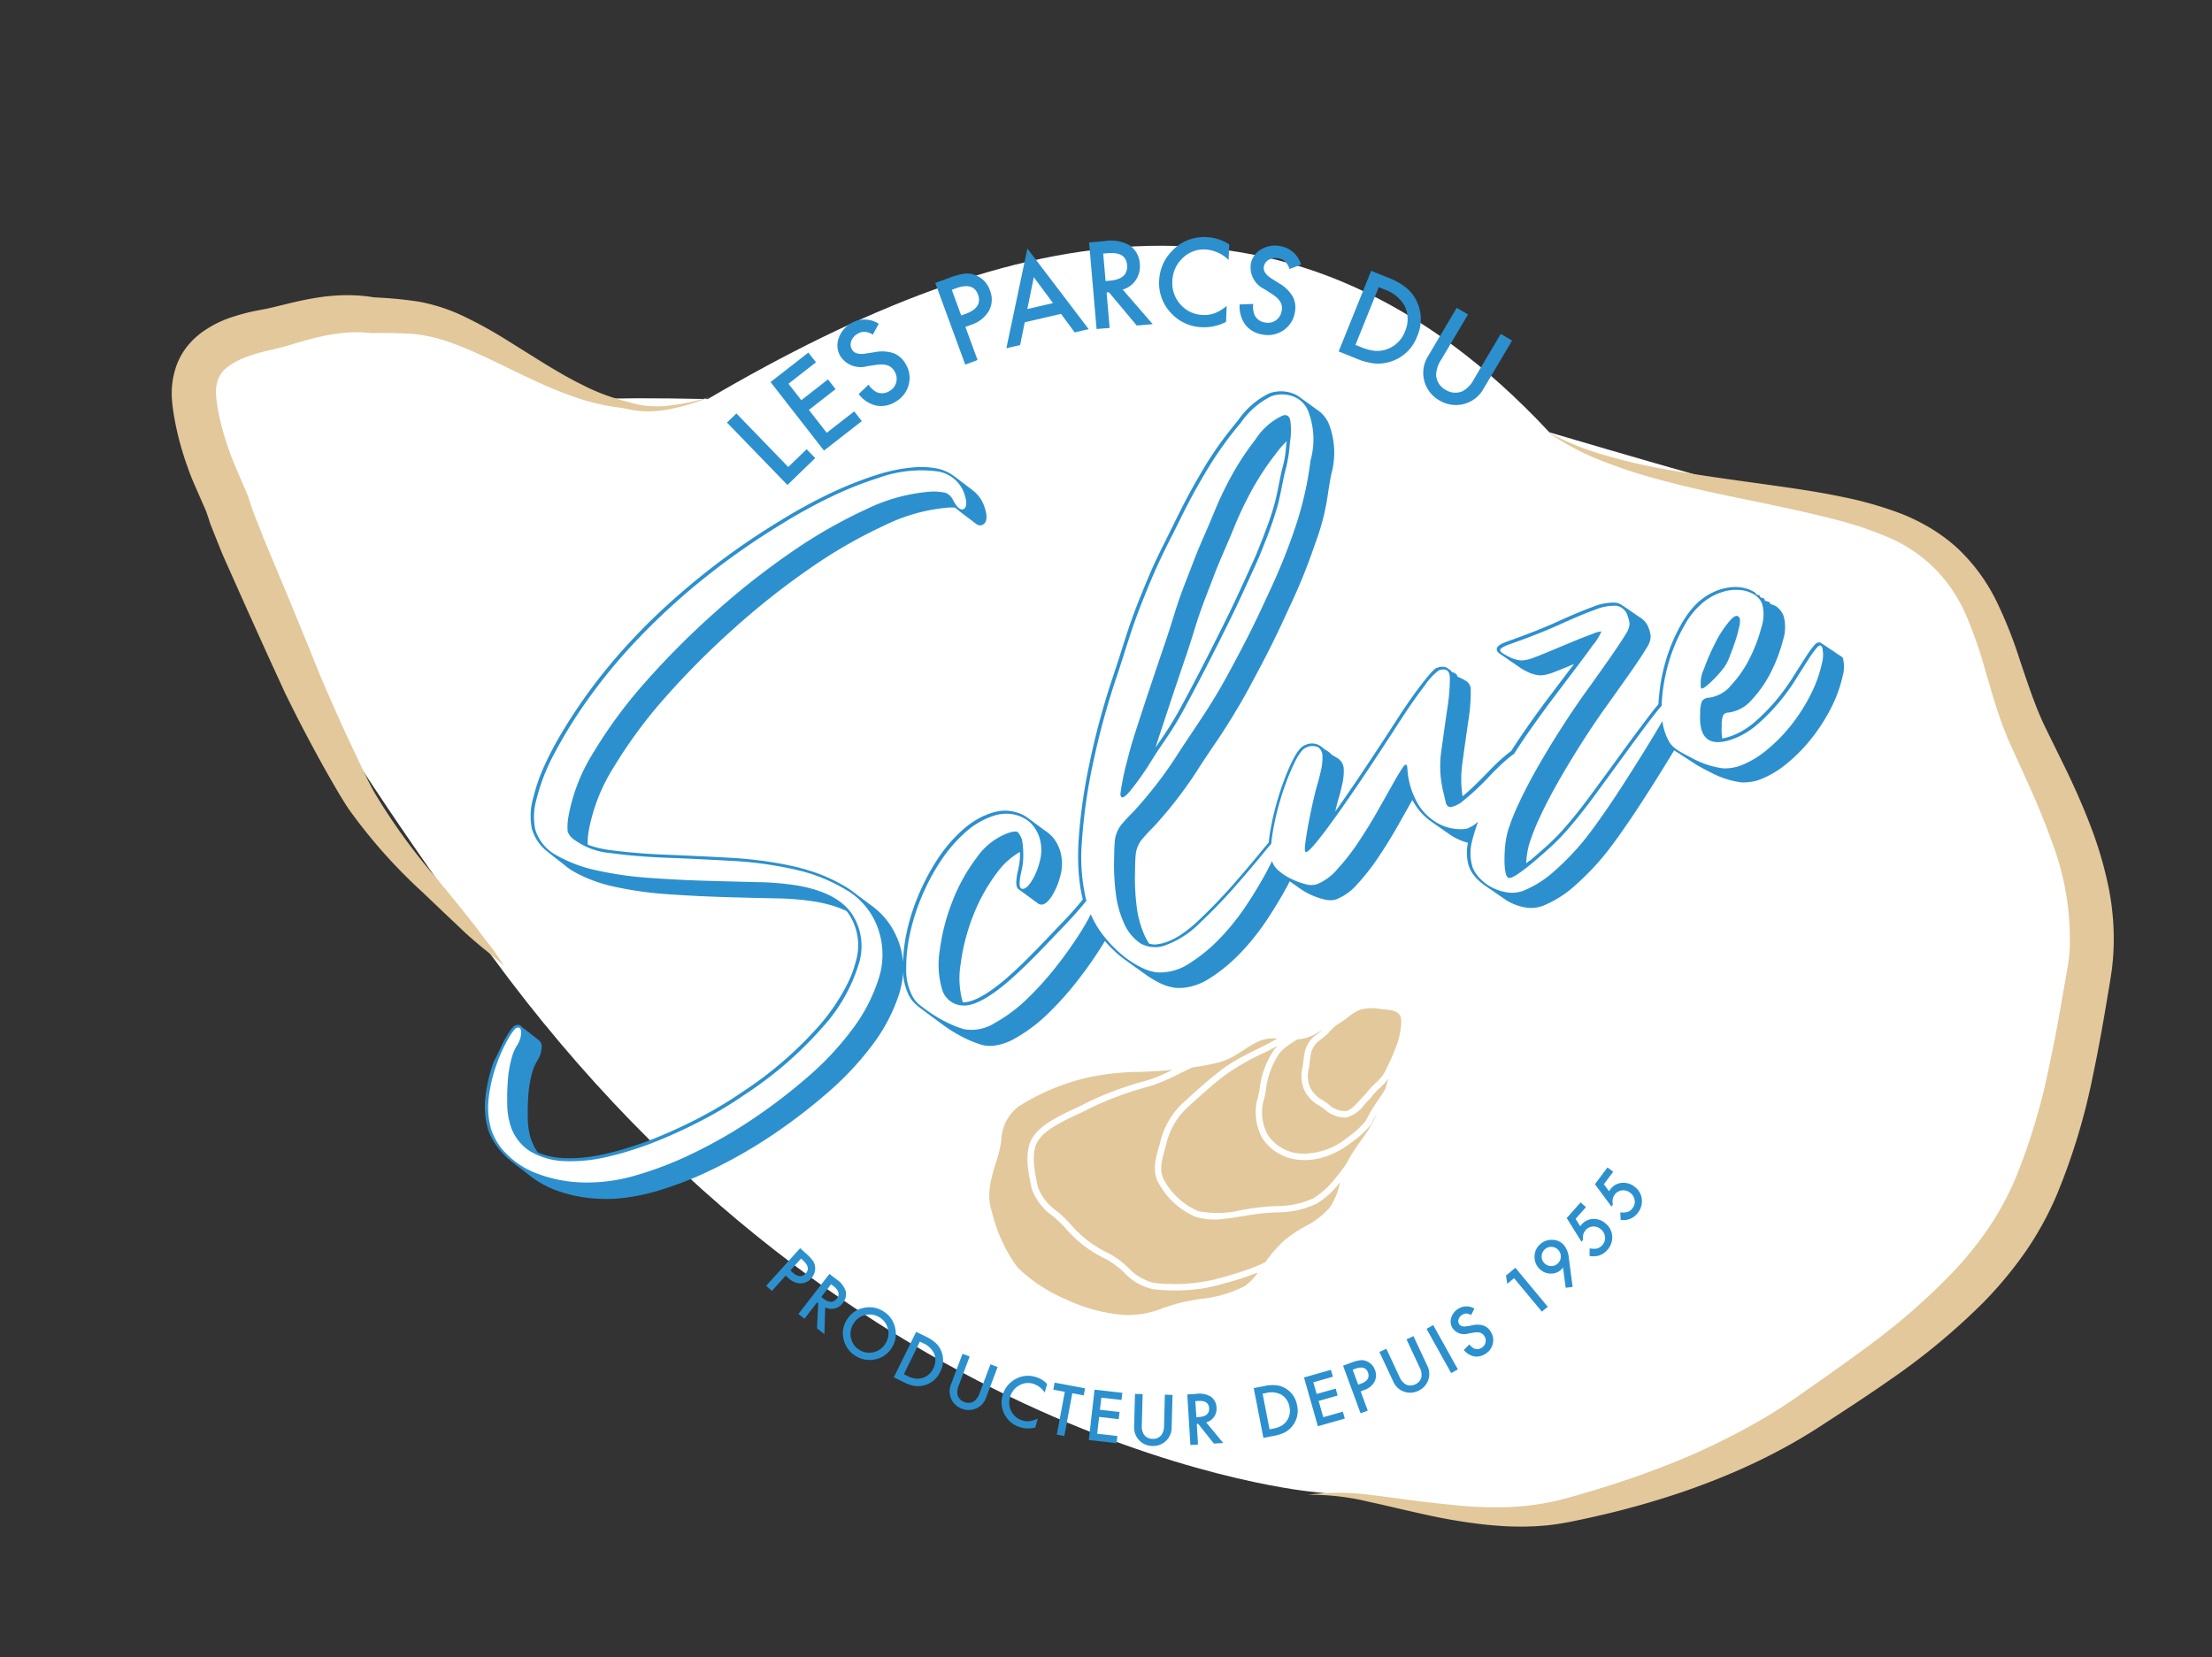<svg xmlns="http://www.w3.org/2000/svg" xmlns:xlink="http://www.w3.org/1999/xlink" width="203.51" height="152.49" viewBox="0 0 203.51 152.49"><rect x="0" y="0" width="203.51" height="152.49" fill="#333333" stroke="none"/><defs><clipPath id="a"><rect width="172.621" height="124.206" fill="none"/></clipPath></defs><g transform="translate(-1445.346 -529.51)"><path d="M45.084,19.027C68.114-4.309,91.555-16.236,120.657,1.934c30.306.775,30.519,0,30.519,0l7.489,1.4,8.647,9.73,7.713,10.848,6.386,9.188V59.487l-4.783,10.439-6.4,8.524-6.615,8.018-9.1,6.938-8.307,5.137-21.245,3.169s-41.687,7.46-85.864-28.1S.194,30.557.194,30.557V25.784s4.417-2.924,5.227-3.377,8.9-3.38,8.9-3.38H24.559l12.909,3.38S24.287,24.146,45.084,19.027Z" transform="matrix(0.966, 0.259, -0.259, 0.966, 1471.841, 536.172)" fill="#fff"/><g transform="translate(1460.327 558.363) rotate(-6)"><g clip-path="url(#a)"><path d="M24.942,63a25.162,25.162,0,0,0-1.735-1.833c-.583-.6-1.192-1.23-1.729-1.869s-1.092-1.272-1.633-1.911l-1.634-1.92a48.839,48.839,0,0,1-5.993-8.378l-.3-.591-.287-.6c-.188-.4-.354-.776-.53-1.166-.345-.775-.688-1.551-1.015-2.333-.654-1.564-1.288-3.136-1.89-4.72L7.753,36.49c-.071-.2-.159-.415-.226-.613l-.2-.6-.811-2.392-1.59-4.8L3.362,23.284l-.194-.6-.181-.627L2.629,20.8l-.176-.629-.088-.315-.044-.158-.046-.215-.127-.591c-.041-.181-.091-.411-.114-.469l-.758-2.383c-.121-.372-.265-.857-.371-1.28S.69,13.884.594,13.444c-.186-.881-.337-1.772-.44-2.676C.1,10.316.062,9.861.035,9.4c-.014-.23-.024-.46-.03-.694S0,8.2.009,7.94A7.58,7.58,0,0,1,.871,4.649,6.4,6.4,0,0,1,1.965,3.184,7.107,7.107,0,0,1,3.347,2.119,9.983,9.983,0,0,1,6.243,1,19.251,19.251,0,0,1,9,.6L9.581.552l.578-.07L11.394.315C12.24.2,13.122.094,14.03.041A18.1,18.1,0,0,1,16.8.066c.466.039.933.107,1.4.187.232.044.464.092.694.143l.665.168L19.379.532c.675.1,1.4.224,2.094.362Q22,1,22.514,1.121l.517.121c.17.04.375.1.56.147a16.291,16.291,0,0,1,4.079,1.86,38.847,38.847,0,0,1,3.476,2.43l3.244,2.532c1.079.822,2.161,1.629,3.3,2.341a18.614,18.614,0,0,0,3.58,1.834c.349.124.652.259.965.376a8.525,8.525,0,0,0,.951.29,9.546,9.546,0,0,0,1.995.239,21,21,0,0,0,4.071-.394,19.527,19.527,0,0,1-4.065.751,10,10,0,0,1-2.1-.08,9.019,9.019,0,0,1-1.04-.226c-.339-.094-.674-.214-.979-.3a20.147,20.147,0,0,1-3.993-1.351,38.414,38.414,0,0,1-3.7-1.978C30.983,8.3,28.716,6.739,26.38,5.58a14.674,14.674,0,0,0-3.506-1.275c-.149-.026-.277-.055-.443-.081l-.493-.076q-.493-.074-.985-.136c-.663-.087-1.294-.155-1.981-.214H18.96l-.163-.03-.563-.106-.545-.076c-.366-.038-.733-.07-1.1-.076a16.032,16.032,0,0,0-2.258.1c-.765.082-1.545.217-2.355.365-.4.072-.818.156-1.25.227l-.668.1c-.226.033-.481.062-.67.084a15.475,15.475,0,0,0-2.208.4,6.663,6.663,0,0,0-1.768.726,2.59,2.59,0,0,0-.989,1.034A3.591,3.591,0,0,0,4.081,8.1c0,.162,0,.3,0,.49s.016.374.028.563q.038.567.108,1.139c.092.762.227,1.526.393,2.285.086.379.175.758.277,1.135s.192.711.327,1.137l.749,2.418c.1.344.13.526.182.754l.133.64.016.08.008.04,0,.016c-.009-.04-.014-.063-.009-.043l.04.146.08.292.16.583L6.9,20.938l.155.585.179.6,1.439,4.8,1.41,4.812.69,2.412.172.6c.058.2.119.376.181.578L11.5,36.52c.5,1.584,1.02,3.164,1.566,4.733l.823,2.352c.14.387.282.791.424,1.162l.212.552.231.548a55.613,55.613,0,0,0,4.9,8.514c.929,1.39,1.851,2.814,2.753,4.237.112.178.229.356.336.534l.315.538c.214.358.435.715.658,1.072A18.411,18.411,0,0,1,24.942,63" transform="translate(0 0)" fill="#e2c89b"/><path d="M32.06,0a24.966,24.966,0,0,0,4.868,2.648A50.268,50.268,0,0,0,42.146,4.49c3.544,1.046,7.15,1.89,10.769,2.8,1.81.456,3.625.93,5.428,1.506a34.28,34.28,0,0,1,5.36,2.144,18.647,18.647,0,0,1,2.539,1.6A15.841,15.841,0,0,1,68.489,14.6a16.92,16.92,0,0,1,3.079,5.227A39.857,39.857,0,0,1,73.139,25.4c.411,1.83.793,3.614,1.3,5.285.128.418.263.827.411,1.233l.477,1.3.967,2.635c.64,1.773,1.231,3.591,1.728,5.462A35.36,35.36,0,0,1,79.087,47.1a23.991,23.991,0,0,1-.185,6.059q-.127.759-.3,1.511l-.189.737-.182.672-.752,2.7c-.511,1.8-1.042,3.609-1.628,5.412a58.425,58.425,0,0,1-4.484,10.627,29.7,29.7,0,0,1-3.409,4.888,36.829,36.829,0,0,1-4.208,4.118,61.347,61.347,0,0,1-9.564,6.366c-1.654.915-3.321,1.78-4.981,2.631l-1.24.632-.621.318-.652.323q-1.3.632-2.63,1.184a54.057,54.057,0,0,1-5.4,1.926q-2.735.825-5.518,1.408t-5.582.965q-1.4.189-2.8.335c-.47.048-.93.1-1.412.134s-.979.069-1.466.067c-.488.016-.973-.016-1.458-.03-.482-.039-.966-.062-1.443-.125-.958-.1-1.9-.268-2.833-.456a49.349,49.349,0,0,1-5.452-1.49c-1.778-.579-3.53-1.22-5.286-1.794A22.631,22.631,0,0,0,0,95.021a21.491,21.491,0,0,1,5.572.581c1.828.409,3.624.88,5.432,1.283.9.2,1.8.392,2.7.573s1.8.325,2.7.436,1.8.2,2.7.219c.449.025.9.009,1.341.012.444-.023.889-.029,1.329-.077.442-.028.878-.09,1.312-.148s.9-.143,1.353-.22q1.359-.233,2.707-.507c1.8-.358,3.583-.769,5.346-1.246a62.968,62.968,0,0,0,10.23-3.659q1.224-.569,2.408-1.2l.586-.32.607-.342,1.221-.678c1.622-.9,3.226-1.8,4.8-2.73a60.243,60.243,0,0,0,8.837-6.18,32.826,32.826,0,0,0,3.7-3.722A27.29,27.29,0,0,0,67.8,72.818a57.436,57.436,0,0,0,4.137-9.9c.57-1.729,1.1-3.486,1.607-5.259l.763-2.669.191-.67.166-.611q.152-.6.263-1.218A25.2,25.2,0,0,0,74.3,42.251c-.413-1.733-.948-3.461-1.509-5.205l-.873-2.629-.444-1.335c-.156-.472-.3-.95-.426-1.425-.517-1.9-.819-3.78-1.156-5.589a40.366,40.366,0,0,0-1.221-5.209A14.12,14.12,0,0,0,66.346,16.4,13.784,13.784,0,0,0,62.5,13.094a32.075,32.075,0,0,0-4.874-2.25c-1.711-.636-3.458-1.23-5.22-1.8-3.523-1.15-7.11-2.21-10.6-3.584a46.4,46.4,0,0,1-5.124-2.31A23.63,23.63,0,0,1,32.06,0" transform="translate(93.425 24.088)" fill="#e2c89b"/><path d="M.95,0,5.18,5.4l1.851-1.45.7.893-2.8,2.193L0,.744Z" transform="translate(50.57 14.656)" fill="#2c90ce"/><path d="M4.344.962l-2.72,1.7L2.64,4.288,5.281,2.642l.6.963L3.239,5.251,4.653,7.518l2.72-1.695.6.963L4.228,9.118,0,2.333,3.744,0Z" transform="translate(54.947 9.778)" fill="#2c90ce"/><path d="M4,.539l-.642.939a1.681,1.681,0,0,0-.736-.343,1.224,1.224,0,0,0-.675.132,1.235,1.235,0,0,0-.635.61.882.882,0,0,0,0,.778q.247.531,1.187.487L3.357,3.1a3.4,3.4,0,0,1,1.7.269,2.166,2.166,0,0,1,1,1.07,2.442,2.442,0,0,1,.1,1.963,2.522,2.522,0,0,1-1.36,1.433A2.458,2.458,0,0,1,2.974,8a2.836,2.836,0,0,1-1.488-1.22l.994-.76a2.079,2.079,0,0,0,.674.76,1.256,1.256,0,0,0,1.2.01,1.262,1.262,0,0,0,.69-.738A1.307,1.307,0,0,0,4.981,5.03a1.345,1.345,0,0,0-.239-.36,1.088,1.088,0,0,0-.334-.238,1.6,1.6,0,0,0-.45-.127,3.471,3.471,0,0,0-.584-.028l-.835.035A2.221,2.221,0,0,1,.193,3.165,1.926,1.926,0,0,1,.181,1.509,2.488,2.488,0,0,1,1.476.231,2.394,2.394,0,0,1,4,.539" transform="translate(61.406 7.278)" fill="#2c90ce"/><path d="M2.331,4.879l.794,3.148-1.17.3L0,.57,1.326.236A6.167,6.167,0,0,1,2.831,0,2.038,2.038,0,0,1,3.844.29,2.275,2.275,0,0,1,4.926,1.768a2.191,2.191,0,0,1-.287,1.867A2.911,2.911,0,0,1,2.873,4.742ZM2.057,3.794l.437-.11q1.612-.406,1.3-1.646-.3-1.2-1.964-.781l-.387.1Z" transform="translate(70.974 4.059)" fill="#2c90ce"/><path d="M5.331,6.3l-3.4.421L1.29,8.76,0,8.919,2.881,0,7.713,7.963,6.4,8.126ZM4.7,5.237,3.193,2.685l-.9,2.851Z" transform="translate(76.85 2.364)" fill="#2c90ce"/><path d="M2.769,4.636,5.182,8.087,3.707,8.061,1.483,4.747l-.217,0-.06,3.272L0,7.993.145,0,1.559.025A3.53,3.53,0,0,1,3.836.662a2.187,2.187,0,0,1,.745,1.764,2.272,2.272,0,0,1-.513,1.451,2.167,2.167,0,0,1-1.3.758M1.285,3.692l.383.007Q3.381,3.73,3.405,2.42,3.427,1.193,1.76,1.163l-.43-.007Z" transform="translate(85.289 2.401)" fill="#2c90ce"/><path d="M6.813.936,6.605,2.349A3.344,3.344,0,0,0,4.592,1.168a2.755,2.755,0,0,0-2.183.573A2.987,2.987,0,0,0,1.254,3.749a2.916,2.916,0,0,0,.531,2.224A2.806,2.806,0,0,0,3.718,7.132a2.549,2.549,0,0,0,1.1-.047,3.11,3.11,0,0,0,.551-.2,6.106,6.106,0,0,0,.618-.338l-.212,1.44a4.362,4.362,0,0,1-2.237.262,4.013,4.013,0,0,1-2.72-1.61A3.966,3.966,0,0,1,.049,3.581a4.107,4.107,0,0,1,1.4-2.547A4.022,4.022,0,0,1,4.84.053,4.077,4.077,0,0,1,6.813.936" transform="translate(91.428 2.996)" fill="#2c90ce"/><path d="M6.038,2.011l-1.1.286a1.682,1.682,0,0,0-.33-.742,1.223,1.223,0,0,0-.6-.344,1.237,1.237,0,0,0-.88.042.883.883,0,0,0-.513.584q-.162.563.574,1.147l.676.534a3.4,3.4,0,0,1,1.1,1.318A2.166,2.166,0,0,1,5.017,6.3,2.444,2.444,0,0,1,3.8,7.844a2.524,2.524,0,0,1-1.967.187A2.46,2.46,0,0,1,.357,6.962a2.835,2.835,0,0,1-.32-1.9l1.249.08a2.077,2.077,0,0,0,.009,1.016,1.256,1.256,0,0,0,.9.8,1.263,1.263,0,0,0,1.005-.1,1.307,1.307,0,0,0,.624-.817,1.356,1.356,0,0,0,.056-.429,1.087,1.087,0,0,0-.1-.4,1.6,1.6,0,0,0-.256-.392,3.419,3.419,0,0,0-.421-.4l-.652-.522A2.221,2.221,0,0,1,1.441,1.487,1.926,1.926,0,0,1,2.521.231,2.487,2.487,0,0,1,4.337.119a2.394,2.394,0,0,1,1.7,1.892" transform="translate(98.578 4.461)" fill="#2c90ce"/><path d="M0,7.061,3.75,0,5.232.787A6.117,6.117,0,0,1,6.8,1.891a3.567,3.567,0,0,1,.83,1.339,3.824,3.824,0,0,1-.3,3.2A3.791,3.791,0,0,1,4.8,8.46a3.762,3.762,0,0,1-1.57.063,6.172,6.172,0,0,1-1.764-.685Zm1.6-.436.48.255a4.529,4.529,0,0,0,1.274.483,2.743,2.743,0,0,0,2.909-1.5,2.775,2.775,0,0,0,.223-2.3,3.334,3.334,0,0,0-1.72-1.74l-.48-.255Z" transform="translate(107.222 7.711)" fill="#2c90ce"/><path d="M4.673.72,1.8,4.584a2.65,2.65,0,0,0-.63,1.41,1.648,1.648,0,0,0,.723,1.4,1.653,1.653,0,0,0,1.549.294A2.6,2.6,0,0,0,4.612,6.676L7.486,2.813l.968.72L5.382,7.662a2.881,2.881,0,0,1-1.874,1.2A2.917,2.917,0,0,1,1.22,8.3,2.9,2.9,0,0,1,.633,4.13L3.706,0Z" transform="translate(114.739 11.915)" fill="#2c90ce"/><path d="M27.832,13.845v0c0,.009-.006.012-.009.021a6.85,6.85,0,0,1-1.151,2.147,7.435,7.435,0,0,1-2.46,1.517l-.1.047a10.931,10.931,0,0,0-1.988,1.069,13.12,13.12,0,0,0-1.911,1.785c-.109.038-.221.077-.333.112s-.224.074-.336.106c-.236.074-.474.138-.71.2-.218.056-.433.109-.648.159s-.421.1-.63.138c-.232.047-.46.088-.683.13-.194.035-.389.068-.575.1-.038.009-.079.015-.118.021l-.5.077c-.189.029-.368.053-.536.077a16.264,16.264,0,0,1-5.278-.3A4.621,4.621,0,0,1,7.619,19.6a8.612,8.612,0,0,0-1.54-1.426,10.62,10.62,0,0,1-3.261-3.022,12.236,12.236,0,0,0-1.169-1.4A4.75,4.75,0,0,1,.137,11.374l-.006-.044C-.017,9.921-.2,8.166.576,7.161,1.33,6.18,2.965,5.612,4.405,5.108c.46-.159.889-.309,1.275-.465a29.894,29.894,0,0,1,5.67-1.429,17.942,17.942,0,0,0,2.837-.872c.312-.115.637-.233.949-.342.091-.032.182-.065.271-.094h.009a23.677,23.677,0,0,0,2.492-.215,5.54,5.54,0,0,0,1.319-.386c.374-.153.739-.339,1.09-.518A8.4,8.4,0,0,1,21.985.08,3.739,3.739,0,0,1,23.478.071c-.018.006-.032.015-.05.021-.162.071-.324.141-.483.209-.374.156-.674.277-.943.374-.327.115-.672.242-1.022.377-.177.068-.353.136-.533.206s-.353.144-.53.218l0,0a15.083,15.083,0,0,0-1.72.834c-.071.041-.142.085-.209.127-1.293.8-2.415,1.629-3.715,2.583l-.041.026a7.208,7.208,0,0,0-2.492,3.438l-.121.3c-.451,1.108-.96,2.362-.306,3.585a6.916,6.916,0,0,0,3.013,3.255,6.18,6.18,0,0,0,2.583.436c.574,0,1.167-.035,1.753-.068.457-.026.925-.053,1.37-.065.539-.012,1.081.015,1.605.038a8.647,8.647,0,0,0,3.791-.38,7.661,7.661,0,0,0,2.148-1.493c.085-.08.171-.162.259-.247" transform="translate(71.53 76.988)" fill="#e2c89b"/><path d="M20.265,7.2a12.536,12.536,0,0,1-1.723,2.3c-.2.233-.407.462-.6.7-.28.333-.51.633-.707.916-.065.1-.13.2-.191.3a18.8,18.8,0,0,1-1.455,1.529,7.156,7.156,0,0,1-1.974,1.384,8.262,8.262,0,0,1-3.538.333c-.533-.024-1.09-.05-1.644-.038-.457.012-.931.038-1.39.065a9.19,9.19,0,0,1-4.053-.312,6.412,6.412,0,0,1-2.745-3c-.521-.981-.106-2,.336-3.087L.7,7.98A6.542,6.542,0,0,1,2.994,4.8l.038-.029c1.29-.949,2.4-1.764,3.679-2.557A22.534,22.534,0,0,1,10.615.5c.283-.1.592-.224.975-.386.091-.038.18-.08.271-.118-.056.047-.112.091-.162.135s-.1.088-.144.133a8.112,8.112,0,0,0-1.794,3.6c-.059.2-.118.392-.18.583a4.893,4.893,0,0,0-.012,3.9,4.475,4.475,0,0,0,3.29,2.336,5.555,5.555,0,0,0,.943.08c.1,0,.2,0,.3-.009.041,0,.085,0,.13-.006.18-.015.362-.035.545-.065.112-.018.227-.038.342-.062s.224-.05.339-.08a7.622,7.622,0,0,0,1.193-.427c.159-.071.318-.147.474-.23s.315-.171.468-.265l.127-.077a9.158,9.158,0,0,0,1.912-1.423l.05-.068a4.005,4.005,0,0,1,.244-.395,1.017,1.017,0,0,1,.065-.091.227.227,0,0,1,.027-.038c.024-.035.05-.074.08-.112.053-.074.109-.15.171-.227" transform="translate(83.115 77.713)" fill="#e2c89b"/><path d="M0,.247.259,0V0C.171.085.085.168,0,.247" transform="translate(99.103 90.833)" fill="#fff"/><path d="M11.9,5.137c-.115.3-.239.6-.368.9-.1.144-.224.3-.356.462-.056.074-.118.147-.18.224-.08.094-.162.194-.245.295A12.957,12.957,0,0,0,9.431,8.784a8.7,8.7,0,0,1-1.767,1.3l-.13.079a6.365,6.365,0,0,1-4.321.987A3.892,3.892,0,0,1,.341,9.12,4.28,4.28,0,0,1,.394,5.673c.062-.191.121-.389.18-.592A7.582,7.582,0,0,1,2.217,1.732a4.014,4.014,0,0,1,.728-.542c.038-.024.077-.047.118-.068l.124-.071c.236-.13.507-.262.8-.395a3.533,3.533,0,0,0,.9-.065A5.51,5.51,0,0,0,6.376,0a3.9,3.9,0,0,1-.61.412,2.4,2.4,0,0,0-.789.642A2.774,2.774,0,0,0,4.482,2c-.077.25-.133.5-.186.742-.038.174-.077.348-.121.507a3.3,3.3,0,0,0-.074,2.1,3.251,3.251,0,0,0,1.24,1.6c.082.068.165.136.247.206s.138.124.209.186a2.8,2.8,0,0,0,1.873.937h.05a3.081,3.081,0,0,0,1.77-1.022c.2-.174.4-.356.61-.518l.047-.044a5.419,5.419,0,0,1,.9-.8,5.549,5.549,0,0,0,.845-.748" transform="translate(92.865 76.67)" fill="#e2c89b"/><path d="M23.864,19.613A4.684,4.684,0,0,1,22.5,20.744a11.47,11.47,0,0,1-4.13.734c-.577.032-1.122.065-1.647.127-.613.074-1.231.206-1.829.336a8.737,8.737,0,0,1-3.523.292A15.193,15.193,0,0,1,6.246,20.34l-.177-.112a14.234,14.234,0,0,1-4.156-3.414A14.117,14.117,0,0,1,.137,11.63l-.05-.247c-.33-1.608.342-3.149,1-4.639L1.188,6.5A11.134,11.134,0,0,0,1.66,5.067,4.063,4.063,0,0,1,3.518,2.147,20.117,20.117,0,0,1,10.341.118a23.312,23.312,0,0,1,4.645,0c.754.047,1.532.1,2.268.112.268.006.524.009.775.009l-.492.177q-.208.075-.415.141-.15.053-.3.1c-.091.029-.18.056-.268.08-.191.056-.377.106-.56.147-.109.027-.218.047-.324.068A30.033,30.033,0,0,0,9.881,2.413c-.368.15-.8.3-1.246.454-1.517.53-3.24,1.128-4.1,2.25-.916,1.19-.719,3.075-.56,4.589l0,.044a5.193,5.193,0,0,0,1.664,2.716,11.6,11.6,0,0,1,1.113,1.326,11.179,11.179,0,0,0,3.426,3.184,8.211,8.211,0,0,1,1.432,1.331,5.113,5.113,0,0,0,2.557,1.838c.262.056.586.118.954.18.3.047.639.094,1,.133.144.015.289.029.439.041l.227.018a.167.167,0,0,0,.038,0c.271.021.551.032.834.035.11,0,.223,0,.335,0,.259,0,.524-.008.788-.022.289-.018.577-.047.866-.085.071-.009.141-.021.215-.029s.15-.021.227-.032l.233-.035c.133-.021.271-.041.409-.065.277-.044.571-.094.872-.15.18-.035.365-.071.551-.109.13-.027.259-.053.392-.085.082-.018.168-.035.25-.056.353-.082.713-.174,1.069-.274" transform="translate(67.105 78.674)" fill="#e2c89b"/><path d="M2.062,0c-.088.029-.18.062-.271.094C1.885.062,1.98.029,2.071,0ZM0,20.334c.053,0,.106,0,.156,0,.021,0,.044,0,.068,0Zm.224,0c.259,0,.521,0,.786-.021-.262.015-.527.021-.786.021" transform="translate(84.875 78.895)" fill="#fff"/><path d="M9.085,1.508A5.83,5.83,0,0,1,8.74,2.931L8.7,3.043l-.044.115v0a7.457,7.457,0,0,1-.351.763A20.15,20.15,0,0,1,7,6.13a4.056,4.056,0,0,1-.863.8,6.215,6.215,0,0,0-.975.869c-.215.171-.418.351-.616.527-.5.442-.972.863-1.393.872A2.194,2.194,0,0,1,1.638,8.41c-.074-.065-.144-.13-.218-.192S1.252,8.074,1.167,8A2.744,2.744,0,0,1,.118,6.7,2.73,2.73,0,0,1,.192,4.913c.047-.168.085-.351.127-.536.053-.23.106-.468.174-.7a2.028,2.028,0,0,1,.987-1.228A5.863,5.863,0,0,0,2.5,1.72a3.954,3.954,0,0,1,.763-.551,8.968,8.968,0,0,0,1-.545,4.469,4.469,0,0,1,1.1-.539c.062-.018.121-.029.183-.041h.009A4.049,4.049,0,0,1,7.247.177c.162.038.315.074.46.1C8.779.462,9.153.8,9.085,1.508" transform="translate(97.418 75.159)" fill="#e2c89b"/><path d="M1.879,2.375.47,3.641,0,3.118,3.468,0,4,.593a3.583,3.583,0,0,1,.531.713,1.182,1.182,0,0,1,.126.6,1.328,1.328,0,0,1-.468.961,1.279,1.279,0,0,1-1.042.359A1.7,1.7,0,0,1,2.1,2.618Zm.485-.436.176.2q.648.721,1.2.222.537-.483-.132-1.226L3.456.958Z" transform="translate(45.854 91.656)" fill="#2c90ce"/><path d="M2.515,3.026,2.186,5.461l-.622-.595.356-2.3-.092-.087L.509,3.858,0,3.372,3.222,0l.6.569a2.064,2.064,0,0,1,.726,1.173,1.276,1.276,0,0,1-.378,1.051,1.323,1.323,0,0,1-.793.42,1.265,1.265,0,0,1-.857-.188m-.264-.992.162.154q.722.691,1.251.138.494-.518-.209-1.189L3.274.964Z" transform="translate(48.532 94.293)" fill="#2c90ce"/><path d="M.542.9A2.283,2.283,0,0,1,2.155.017,2.375,2.375,0,0,1,3.949.53a2.332,2.332,0,0,1,.9,1.618,2.329,2.329,0,0,1-.5,1.788,2.292,2.292,0,0,1-1.62.9,2.406,2.406,0,0,1-1.8-.525A2.406,2.406,0,0,1,.043,2.813,2.29,2.29,0,0,1,.542.9m.552.446A1.685,1.685,0,0,0,.716,2.666,1.664,1.664,0,0,0,1.345,3.8a1.677,1.677,0,0,0,1.287.367,1.717,1.717,0,0,0,1.17-.67A1.709,1.709,0,0,0,4.183,2.2a1.644,1.644,0,0,0-.65-1.157A1.66,1.66,0,0,0,2.254.683a1.682,1.682,0,0,0-1.16.663" transform="translate(52.399 97.717)" fill="#2c90ce"/><path d="M0,3.948,2.482,0l.829.521a3.556,3.556,0,0,1,.867.709,2.083,2.083,0,0,1,.427.814,2.232,2.232,0,0,1-.31,1.85A2.212,2.212,0,0,1,2.732,4.966a2.194,2.194,0,0,1-.916-.03,3.588,3.588,0,0,1-1-.473Zm.948-.186.268.169a2.655,2.655,0,0,0,.721.335,1.6,1.6,0,0,0,1.757-.751,1.62,1.62,0,0,0,.227-1.327A1.944,1.944,0,0,0,2.994,1.1L2.726.934Z" transform="translate(56.653 100.427)" fill="#2c90ce"/><path d="M2.182.315.923,2.826A1.548,1.548,0,0,0,.7,3.7a.962.962,0,0,0,.558.728.964.964,0,0,0,.92.012,1.522,1.522,0,0,0,.569-.7L4.01,1.232l.629.315L3.293,4.231a1.68,1.68,0,0,1-.954.88A1.7,1.7,0,0,1,.967,5.017a1.691,1.691,0,0,1-.76-2.333L1.552,0Z" transform="translate(61.611 102.884)" fill="#2c90ce"/><path d="M4.359.938l-.3.777A1.951,1.951,0,0,0,3.065.784,1.608,1.608,0,0,0,1.748.828a1.742,1.742,0,0,0-.916.993A1.7,1.7,0,0,0,.848,3.155a1.637,1.637,0,0,0,.951.909,1.489,1.489,0,0,0,.632.115,1.786,1.786,0,0,0,.339-.044,3.5,3.5,0,0,0,.4-.113l-.306.792a2.541,2.541,0,0,1-1.306-.14A2.338,2.338,0,0,1,.213,3.408,2.313,2.313,0,0,1,.169,1.571,2.4,2.4,0,0,1,1.292.3,2.345,2.345,0,0,1,3.349.181,2.382,2.382,0,0,1,4.359.938" transform="translate(66.255 105.514)" fill="#2c90ce"/><path d="M1.817,1.141.674,4.977,0,4.776,1.143.94.115.634.3,0,3.031.812l-.189.634Z" transform="translate(71.014 106.41)" fill="#2c90ce"/><path d="M3.379,1.2,1.554.8,1.311,1.892l1.772.393-.143.646L1.168,2.538.831,4.059l1.825.405-.143.646L0,4.553,1.01,0,3.522.557Z" transform="translate(73.89 107.436)" fill="#2c90ce"/><path d="M1.11.092.742,2.877a1.551,1.551,0,0,0,.079.9.963.963,0,0,0,.765.506.964.964,0,0,0,.873-.29,1.521,1.521,0,0,0,.31-.846L3.137.36l.7.092L3.442,3.428a1.679,1.679,0,0,1-.614,1.144A1.7,1.7,0,0,1,1.5,4.933,1.692,1.692,0,0,1,.019,2.977L.412,0Z" transform="translate(78.149 108.211)" fill="#2c90ce"/><path d="M1.664,2.742,3.021,4.79l-.86-.037L.912,2.788.786,2.783.7,4.69,0,4.659.2,0l.824.035a2.058,2.058,0,0,1,1.318.4,1.275,1.275,0,0,1,.409,1.04,1.322,1.322,0,0,1-.32.839,1.265,1.265,0,0,1-.768.423M.812,2.17l.224.01q1,.043,1.032-.721Q2.1.744,1.126.7L.875.691Z" transform="translate(83.139 108.763)" fill="#2c90ce"/><path d="M.405,4.754,0,.108.975.023a3.568,3.568,0,0,1,1.12.042,2.08,2.08,0,0,1,.831.391A2.232,2.232,0,0,1,3.8,2.117a2.211,2.211,0,0,1-.6,1.8,2.2,2.2,0,0,1-.748.529,3.607,3.607,0,0,1-1.081.225Zm.644-.72.316-.027a2.65,2.65,0,0,0,.777-.168,1.6,1.6,0,0,0,.947-1.659,1.622,1.622,0,0,0-.62-1.2A1.946,1.946,0,0,0,1.075.678L.759.706Z" transform="translate(89.481 108.715)" fill="#2c90ce"/><path d="M2.649.652.807.973,1,2.077l1.789-.312.113.652-1.788.312.268,1.536,1.842-.321.113.652L.8,5.036,0,.442,2.535,0Z" transform="translate(94.183 107.891)" fill="#2c90ce"/><path d="M1.361,2.846l.464,1.836-.682.173L0,.334l.773-.2A3.6,3.6,0,0,1,1.651,0a1.189,1.189,0,0,1,.591.169,1.327,1.327,0,0,1,.632.862A1.278,1.278,0,0,1,2.707,2.12a1.7,1.7,0,0,1-1.03.646ZM1.2,2.214l.255-.064q.94-.237.757-.961Q2.036.489,1.067.734L.841.791Z" transform="translate(97.872 107.301)" fill="#2c90ce"/><path d="M.665.9l.918,2.655a1.551,1.551,0,0,0,.473.766.96.96,0,0,0,.91.11.963.963,0,0,0,.65-.65,1.519,1.519,0,0,0-.1-.895L2.6.23,3.263,0l.982,2.837a1.68,1.68,0,0,1-.037,1.3,1.7,1.7,0,0,1-1.025.917,1.692,1.692,0,0,1-2.2-1.086L0,1.128Z" transform="translate(101.329 105.6)" fill="#2c90ce"/><rect width="0.704" height="4.664" transform="translate(105.86 105.059) rotate(-23.122)" fill="#2c90ce"/><path d="M2.305.29,1.946.848A.98.98,0,0,0,1.511.661a.709.709,0,0,0-.392.088.72.72,0,0,0-.361.366.514.514,0,0,0,.011.454q.153.305.7.265l.5-.038a1.984,1.984,0,0,1,.994.129,1.265,1.265,0,0,1,.6.607,1.426,1.426,0,0,1,.092,1.143,1.47,1.47,0,0,1-.77.858,1.434,1.434,0,0,1-1.058.127A1.656,1.656,0,0,1,.94,3.973l.567-.459a1.215,1.215,0,0,0,.405.432.732.732,0,0,0,.7-.014A.736.736,0,0,0,3,3.49a.765.765,0,0,0-.055-.6A.788.788,0,0,0,2.8,2.687a.63.63,0,0,0-.2-.134.933.933,0,0,0-.265-.067A1.973,1.973,0,0,0,2,2.48l-.486.034a1.3,1.3,0,0,1-1.387-.63A1.123,1.123,0,0,1,.093.918,1.451,1.451,0,0,1,.827.151,1.4,1.4,0,0,1,2.305.29" transform="translate(108.13 103.38)" fill="#2c90ce"/><path d="M.715.939l-.671.448L0,.624.935,0,3.523,3.879l-.585.391Z" transform="translate(113.643 100.328)" fill="#2c90ce"/><path d="M3.207,4.515l-.643.014L2.512,2.645q-.064.065-.11.109t-.077.068a1.311,1.311,0,0,1-1.038.259,1.437,1.437,0,0,1-.958-.564A1.5,1.5,0,0,1,.014,1.37,1.5,1.5,0,0,1,.6.333,1.548,1.548,0,0,1,1.753.01,1.422,1.422,0,0,1,2.777.561,2.039,2.039,0,0,1,3.136,1.77ZM.838,2.057A.862.862,0,0,0,1.43,2.4a.854.854,0,0,0,.653-.179.847.847,0,0,0,.333-.584A.852.852,0,0,0,2.238.984.853.853,0,0,0,1.649.649.85.85,0,0,0,1,.83a.845.845,0,0,0-.332.583.84.84,0,0,0,.171.644" transform="translate(116.426 98.113)" fill="#2c90ce"/><path d="M1.865.485l-1.06.972.354.725c.022-.026.044-.051.066-.073s.042-.043.062-.06a1.466,1.466,0,0,1,1.132-.415A1.617,1.617,0,0,1,3.531,2.2a1.612,1.612,0,0,1,.456,1.23,1.725,1.725,0,0,1-.6,1.2,1.643,1.643,0,0,1-1.665.347l.088-.691a1.644,1.644,0,0,0,.685.09A.952.952,0,0,0,3,4.111a.948.948,0,0,0,.323-.7,1.04,1.04,0,0,0-.289-.739.99.99,0,0,0-.7-.347.948.948,0,0,0-.721.264,1.035,1.035,0,0,0-.324.858l-.171.157L0,1.3,1.42,0Z" transform="translate(119.754 94.973)" fill="#2c90ce"/><path d="M1.792.447.815,1.5l.411.694c.02-.028.04-.054.06-.078s.039-.046.056-.065a1.468,1.468,0,0,1,1.094-.506,1.618,1.618,0,0,1,1.155.473,1.613,1.613,0,0,1,.555,1.189,1.726,1.726,0,0,1-.5,1.24,1.643,1.643,0,0,1-1.632.482l.031-.7a1.647,1.647,0,0,0,.689.033.952.952,0,0,0,.482-.3.949.949,0,0,0,.265-.722,1.04,1.04,0,0,0-.348-.713.99.99,0,0,0-.729-.288.949.949,0,0,0-.7.322,1.034,1.034,0,0,0-.252.882L1.3,3.619,0,1.414,1.309,0Z" transform="translate(122.662 92.033)" fill="#2c90ce"/><path d="M128.664,29.952a.494.494,0,0,0-.2-.3s0-.005-.007-.007l-.011-.009-.011-.009-.011-.009-.013-.01L128.4,29.6l-.012-.01-.011-.009-.011-.009-.012-.009-.011-.009-.012-.01-.011-.009-.012-.009-.011-.009-.011-.009-.011-.009-.014-.01-.011-.009-.011-.009-.011-.009-.011-.009-.013-.01-.011-.009-.012-.009-.012-.01-.012-.009h0c-.007-.005-.013-.013-.02-.017l-.011-.009-.013-.01-.011-.009-.012-.01-.011-.009-.012-.009-.011-.009-.011-.009-.012-.009-.011-.009-.012-.01L128,29.264l-.011-.009-.012-.01-.011-.009-.012-.01-.011-.009-.012-.009-.011-.009-.011-.009-.012-.01-.012-.009-.011-.009-.011-.009-.011-.009-.011-.009-.011-.009-.012-.01L127.8,29.1l-.011-.01-.012-.01-.011-.009-.011-.009-.012-.01-.012-.009-.011-.009-.012-.009-.012-.01-.011-.009-.012-.01-.012-.009-.011-.009-.011-.009-.011-.009-.013-.01-.011-.009-.011-.009-.012-.01-.012-.01-.011-.009-.011-.01-.012-.01-.01-.009-.012-.01-.011-.009-.011-.009-.012-.01a.108.108,0,0,0-.011-.009l-.011-.01-.011-.009-.011-.01-.012-.01-.012-.009-.011-.009-.012-.01-.012-.01-.011-.009-.011-.01-.012-.01-.011-.009-.011-.009-.012-.01-.011-.009-.013-.01-.011-.009h0c-.007-.006-.014-.013-.021-.018l-.01-.009-.013-.01-.011-.009-.011-.01-.011-.009-.013-.01-.011-.009-.011-.009-.012-.01-.011-.009-.012-.01-.01-.009-.012-.01-.011-.009-.012-.01-.011-.009-.012-.01-.011-.009-.011-.009-.012-.01-.012-.01-.011-.009-.011-.009-.012-.01-.012-.009a.1.1,0,0,0-.011-.009l-.011-.01-.012-.009-.012-.01-.011-.01-.011-.009-.012-.01-.011-.009-.012-.01-.011-.009-.01-.009-.013-.01-.011-.009-.012-.01-.011-.009-.012-.01-.011-.009-.012-.01-.011-.009a.348.348,0,0,0-.1-.052.488.488,0,0,0-.419.113c-.036.027-.065.052-.086.07l-.01.009a8.323,8.323,0,0,0-.786.861c-.057.07-.113.137-.173.212l-.228.286c-.228.287-.477.6-.752.949l-.389.493c-.081.1-.167.205-.251.308a19.247,19.247,0,0,1-1.5,1.619c-.354.341-.729.668-1.118.982-.313.253-.634.5-.966.731a6.959,6.959,0,0,1-2.277,1.071,5.07,5.07,0,0,1-.887.148,5.094,5.094,0,0,1,.077-1.176,2.34,2.34,0,0,1,.239-.961.589.589,0,0,1,.5-.173,3.42,3.42,0,0,0,2.3-.987,10.8,10.8,0,0,0,2.014-2.367,14.352,14.352,0,0,0,1.369-2.742,3.856,3.856,0,0,0,.286-2.249,1.931,1.931,0,0,0-.669-.989l-.007-.005,0,0-.006,0-.006-.005,0,0-.006-.006-.006,0-.006-.005-.007,0-.005,0-.005,0-.006-.005-.006,0-.006-.005,0,0-.006-.006-.005,0-.006-.006-.006,0-.005-.005-.006,0-.005-.005,0,0-.007-.006-.009-.006,0,0,0,0-.007-.006-.006,0-.006-.005-.005,0-.006-.006-.006,0-.006-.005-.006,0-.005,0,0,0-.006-.006-.006,0-.006-.005-.006,0-.006-.005-.006,0-.006-.005-.006,0-.005-.005,0,0-.006-.006-.006,0-.005-.005-.006,0-.006-.006-.006,0-.005-.005-.007,0-.005-.005-.006,0-.006-.005,0,0-.007-.006,0,0-.007-.006-.006,0-.005,0-.006,0-.006-.005-.006,0-.006-.005-.006,0-.006-.005-.006,0-.006-.005-.005,0-.006-.006-.005,0-.006-.006-.006,0-.006-.006-.009-.006,0,0-.005,0L122.44,24l-.005,0-.006-.006-.006,0-.005-.005-.007,0,0,0,0,0-.007-.006-.006,0-.006-.005-.006,0-.006-.005-.005,0-.006-.006-.006,0-.005,0-.005,0-.006-.006-.007,0,0,0-.005,0-.006-.006-.006,0-.006-.006-.006,0-.005-.005-.005,0-.006-.006-.006,0-.005-.005-.006,0-.006-.006-.007,0,0,0,0,0-.007-.006-.006,0-.006-.005-.005,0-.006-.006-.006,0-.006-.005-.006,0-.006-.005-.006,0-.005,0-.006,0-.006,0,0,0-.007-.006-.006,0-.005-.005-.006,0-.006-.006-.006,0-.005-.005-.006,0-.005-.005-.006,0-.005-.005-.006,0-.006-.006-.005,0-.006-.006-.006,0-.005-.005-.006,0-.006-.005-.005,0-.006-.006-.006,0-.005,0-.005,0-.006-.006-.005,0L122,23.633l-.005,0-.006-.006-.006,0-.005-.005-.005,0-.006-.006-.007,0,0,0-.006,0-.006-.006-.006,0-.005,0,0,0-.007-.006-.006,0-.005-.005-.007-.005,0,0-.005,0-.006-.006-.007,0-.005,0,0,0-.006-.006-.007-.005,0,0-.005,0-.006-.006,0,0-.006-.006-.006,0-.005-.005-.006,0-.005-.005-.006,0-.006-.006-.006,0-.006-.006-.005,0-.006-.006-.006,0-.006-.006-.007,0,0,0,0,0-.007-.006-.007-.005-.005,0-.007,0,0,0-.006,0-.006-.006-.005,0-.006-.006-.006,0-.006-.005-.005,0-.006-.006-.005,0-.006-.005-.005,0-.006-.006-.006,0-.006-.006-.006,0-.005-.005-.006,0-.005,0-.006,0L121.6,23.3l-.007,0,0,0-.006,0-.006-.005,0,0-.007-.006-.006,0-.005-.005-.006,0-.006-.006-.006,0-.005-.005-.007,0-.005,0-.005,0-.006-.006,0,0-.006-.006-.006,0-.006-.005-.006,0-.006-.006-.007,0-.005-.005-.006,0-.005-.005,0,0-.007-.006-.006,0-.006-.005-.007,0-.005,0-.006,0-.005-.005-.006,0-.005,0-.005,0-.006-.006-.005,0-.006-.006-.007,0-.005,0-.006,0-.006-.005-.005,0-.006-.006,0,0-.007-.006-.005,0-.006-.006-.006,0-.005-.005-.006,0-.005-.005-.006,0-.006-.006-.007-.005,0,0-.006,0-.005-.005,0,0L121.248,23l-.007,0,0,0-.006,0-.005-.005-.006,0-.005,0-.005,0-.006-.006,0,0-.007-.006-.006,0-.005-.005c-.042-.034-.089-.064-.133-.1a2.774,2.774,0,0,0-.433-.261,3.565,3.565,0,0,0-.694-.243,4.124,4.124,0,0,0-1.377-.075c-.1.009-.191.017-.289.032a5.612,5.612,0,0,0-1.894.7,5.8,5.8,0,0,0-1.126.869,9.582,9.582,0,0,0-1.09,1.281,15.742,15.742,0,0,0-1.778,3.22q-.179.435-.332.875-.148.425-.272.852c0,.009-.006.019-.009.029-.131.452-.235.905-.325,1.359-.028.141-.061.282-.085.423,0,.018-.005.034-.008.052-.017.1-.032.2-.046.294l-.014.013-.138.129-.043.041-.131.127-.058.057-.131.131-.069.07-.106.11-.1.107q-.291.305-.607.643l-.025.027-.121.13c-.183.2-.37.4-.565.609q-.714.775-1.526,1.675-1.617,1.793-3.315,3.66c-.843.926-1.628,1.737-2.343,2.423l-.176.166c-.059.056-.118.113-.176.166l-.038.034c-.1.095-.2.188-.3.277a18.13,18.13,0,0,1-1.587,1.288c-.586.427-1.158.829-1.7,1.193L98,45.346c-.115.077-.225.15-.335.22.021-.125.041-.247.067-.377a7.789,7.789,0,0,1,.4-1.367,19.469,19.469,0,0,1,1.209-2.312c.547-.924,1.215-1.939,1.982-3.014s1.61-2.189,2.487-3.3c.89-1.123,1.768-2.174,2.61-3.124,1.212-1.363,2.188-2.474,2.9-3.3.662-.771,1.147-1.365,1.442-1.766a2.038,2.038,0,0,0,.478-.991,2.6,2.6,0,0,0-.094-.751,1.822,1.822,0,0,0-.567-.99l-.011-.009-.012-.011-.011-.009-.01-.009-.014-.011-.009-.008-.011-.009-.012-.011-.012-.01-.01-.008-.013-.011-.011-.009-.012-.01-.011-.009-.011-.009-.013-.011-.012-.01-.01-.008-.012-.01-.011-.009-.013-.011-.01-.009-.012-.01-.01-.009-.013-.011-.011-.009-.011-.009-.006,0L110.252,24l-.012-.011-.012-.01-.011-.009-.01-.009-.013-.011-.013-.01-.01-.009-.009-.008-.014-.011-.012-.01-.01-.009-.012-.01-.009-.008-.014-.012-.011-.009-.01-.009-.013-.01-.01-.009-.011-.009-.011-.01-.012-.01L110,23.784l-.012-.01-.009-.008-.012-.011-.014-.011-.009-.008-.012-.01-.011-.009-.012-.01-.011-.01-.011-.009-.011-.009-.013-.011-.011-.01-.009-.008-.012-.01-.014-.011-.01-.009-.01-.008-.012-.011-.011-.009-.012-.011-.011-.009-.013-.011-.011-.009-.01-.009-.014-.011-.011-.009-.01-.009-.011-.01-.012-.011-.012-.01-.01-.009-.012-.01-.011-.009-.011-.01-.011-.009-.013-.011-.01-.009-.012-.01-.013-.01-.009-.008-.013-.011-.011-.01-.01-.008-.012-.01-.011-.01-.01-.009-.013-.011-.012-.01-.009-.008-.012-.01-.013-.011-.012-.01,0,0-.02-.018-.007-.006-.014-.012-.01-.008-.011-.01-.012-.01-.013-.01-.011-.009-.01-.008-.014-.011-.01-.009-.011-.01-.012-.01-.012-.01-.01-.009-.011-.01-.013-.011-.008-.007-.014-.012-.01-.009-.013-.011-.009-.008-.013-.011-.012-.01-.01-.009-.011-.009-.012-.01L109.07,23l-.012-.01-.012-.01-.012-.01-.011-.009-.012-.01-.012-.01-.01-.008-.012-.011-.01-.009-.013-.011-.011-.009-.01-.009-.013-.011-.011-.009-.012-.01-.011-.009-.012-.01a1.232,1.232,0,0,0-.17-.12,1.274,1.274,0,0,0-.377-.145,4.924,4.924,0,0,0-2.1.173c-.869.214-1.982.547-3.307.99q-.5.166-1.043.332c-1.094.333-2.341.667-3.722,1-.8.191-1.124.383-1.126.662h0s0,.007,0,.011c0,.118.066.249.28.436l.009.008.025.022.008.007.027.023.025.021.01.009.005,0,.016.014.01.009.012.011.012.01.02.017.025.022.01.008.012.011.014.012.008.007.013.011.007.006.014.012.026.022.005,0,.013.011.025.021.008.007.026.022.01.009.012.011.024.02.006.006.027.023.009.008.026.022.021.018,0,0,.007.006.011.01.011.009.014.012.012.011.01.008.013.011.012.011,0,0,.012.011.026.022.024.02.009.008.02.017.015.013.023.019.013.011.008.007.022.019.015.014.011.009.007.006.012.011.025.022.013.011.007.006.011.01.015.013.01.009.011.009.01.009.013.011.022.018.014.011.01.009.011.01.009.008.026.023.005,0,.029.025.01.009.012.011.011.009.01.008.013.011.013.011.005,0,.014.013.012.01.022.019.011.009.024.021.009.008.012.01.023.02.01.009.013.011.01.009.011.01.023.02.013.011.006.005.028.024,0,0,.03.026.021.018.01.009.015.013.007.006.022.019.032.027,0,0,.009.008.017.015.008.006.011.01.032.027.025.022.008.007.017.015.011.009.01.009c.025.022.052.044.081.068a6.389,6.389,0,0,0,.766.512,3.427,3.427,0,0,0,.887.321,3.482,3.482,0,0,0,1.292-.146c.277-.067.767-.206,1.455-.413l.5-.15-.036.039q-.316.338-.656.7l-.615.659-1.252,1.337c-.36.384-.733.791-1.113,1.213q-.662.734-1.342,1.519c-.174.2-.351.409-.53.622l-.223.265-.189.229q-.318.385-.634.78c-.133.073-.3.176-.531.327l-.214.145q-.392.272-.833.617c-.211.166-.432.347-.657.535-.087.072-.172.143-.261.219q-.616.517-1.126.916c-.5.39-.916.691-1.256.908a10.32,10.32,0,0,1,.311-3.073q.5-2.043.936-3.746a17.524,17.524,0,0,0,.518-2.764.988.988,0,0,0-.26-.87l-.005,0L94,28.371l-.007,0,0-.006-.006,0-.005-.006-.006,0-.005-.006-.007,0-.005-.006-.006,0-.005-.006-.006,0,0-.006-.006,0L93.92,28.3l-.006,0-.005-.006-.006,0-.005-.006-.006,0-.005-.006-.006,0-.005-.006-.006,0-.005-.006-.007,0,0-.006-.006,0-.005-.006-.006,0-.005-.006-.007,0,0-.005-.006,0-.005-.006-.006,0L93.8,28.2l-.006,0-.005-.006-.006,0-.006-.006-.006,0-.005-.006-.006,0-.005-.006-.006,0-.005-.006-.006,0,0-.006-.007,0,0-.006-.006,0-.005-.006-.006,0-.005-.006-.007,0,0-.006-.005,0-.005-.006-.007,0-.005-.006-.006,0-.005-.006-.005,0-.005-.006-.006,0-.005-.006-.006,0-.005-.006-.006,0-.005-.006-.007,0,0-.006,0,0-.006-.006-.007,0,0-.006-.006,0-.005-.006-.006,0-.005-.006-.006,0,0-.006-.007,0,0-.006-.006,0-.006-.006-.006,0,0-.006-.007,0,0-.006-.006,0-.006-.006-.006,0-.005-.006-.006,0,0-.005-.006,0-.005-.006,0,0-.006-.007-.008,0,0-.005-.005,0-.006-.006-.006,0-.005-.006-.007,0,0-.006-.006,0-.005-.006-.006,0,0-.006-.006,0-.005-.006-.006,0-.005-.006-.006,0-.005-.006-.005,0-.006-.006-.006,0-.005-.006-.006,0-.005-.006-.006,0-.005-.006-.006,0-.005-.006-.006,0,0-.006-.006,0-.005-.006-.007,0-.005-.006-.007,0-.005-.006-.006,0,0-.006-.006,0-.005-.006-.006,0-.005-.006-.007,0-.005-.006-.006,0-.005-.006-.006,0-.005-.006-.006,0-.005-.006-.006,0-.005-.006-.006,0,0-.006-.006,0-.006-.006-.007,0,0-.005-.006,0L93.1,27.59l-.006,0-.005-.006-.006,0-.005-.006-.006,0-.006-.006-.006,0,0-.006-.007,0-.005-.006-.006,0-.005-.006-.006,0-.005-.006-.006,0-.005-.006-.006,0L93,27.5l-.006,0-.005-.006-.007,0,0-.006-.007,0-.005-.006-.006,0-.006-.006-.005,0-.005-.006-.007,0-.005-.006-.005,0-.006-.006-.007,0,0-.005-.006,0-.005-.006-.006,0-.005-.006-.005,0-.005-.006-.006,0-.005-.006-.007,0,0-.005-.006,0-.005-.006-.006,0-.005-.006-.006,0-.006-.006-.005,0-.005-.006-.007,0-.005-.006-.006,0-.005-.006-.006,0-.006-.006-.006,0-.005-.006-.006,0,0-.006-.007,0,0-.006-.006,0,0-.006-.007,0-.005-.006-.005,0-.005-.006-.007,0,0-.006-.006,0-.005-.006-.006,0-.006-.006-.005,0-.005-.006-.006,0-.005-.006-.006,0-.005-.006-.006,0-.006-.006-.008,0,0-.005-.005,0L92.6,27.16l-.006,0,0-.006-.007,0-.005-.006-.006,0-.005-.006-.006,0-.005-.006-.006,0,0-.006-.007,0-.005-.006-.006,0-.005-.006-.007,0-.005-.006,0,0-.005-.006-.006,0-.005-.006-.006,0-.005-.006-.006,0-.005-.006-.007,0-.005-.006-.007,0,0-.006-.006,0,0-.006-.006,0L92.421,27l-.007,0-.005-.006-.006,0-.005-.006-.006,0-.005-.006-.006,0-.005-.006-.007,0,0-.005-.005,0-.006-.006-.007,0,0-.006-.007,0-.005-.006-.005,0-.005-.006-.007,0,0-.006a.671.671,0,0,0-.176-.108,1.2,1.2,0,0,0-.7-.024c-.019,0-.035,0-.054.009h0l-.017,0-.017,0c-.178.057-.514.284-1.486,1.3q-.142.148-.287.3c-.68.728-1.424,1.589-2.216,2.568-2.371,2.946-4.468,5.471-6.131,7.385-.188.216-.369.423-.546.623.246-.708.361-1,.415-1.117.183-.44.353-.9.506-1.37a5.019,5.019,0,0,0,.263-1.293,1.192,1.192,0,0,0-.35-.978L81.5,34.2l0,0-.008-.006,0,0-.007-.005,0,0-.008-.006,0,0-.008-.006,0,0-.008-.006,0,0-.008-.006,0,0-.008-.006,0,0-.008-.006,0,0-.009-.006,0,0-.009-.007,0,0-.007-.006,0,0-.009-.006,0,0-.009-.006,0,0-.009-.007,0,0-.007-.006,0,0-.008-.006,0,0-.008-.006,0,0-.008-.006,0,0-.008-.006,0,0-.008-.006,0,0-.009-.007,0,0-.007-.005,0-.005-.008-.006,0,0-.009-.006,0,0-.009-.007,0,0-.007-.006,0,0-.009-.007,0,0-.008-.006,0,0-.008-.006,0,0-.008-.006,0,0-.009-.006,0,0-.008-.006,0,0-.008-.006,0,0-.009-.006,0,0-.009-.006,0,0-.009-.006,0,0-.008-.007,0,0-.008-.006,0,0-.008-.006,0,0-.008-.006,0,0-.008-.006,0,0-.009-.007,0,0-.007-.006,0,0-.008-.006,0,0-.009-.007,0,0-.008-.006,0,0-.008-.006,0,0-.008-.006,0,0-.008-.006,0,0-.009-.007,0,0-.009-.007,0,0-.007-.006,0,0-.009-.006,0,0-.008-.006,0,0-.009-.006,0,0-.008-.006,0,0-.008-.006,0,0-.008-.006,0,0-.009-.006,0,0-.008-.006,0,0-.008-.006,0,0-.008-.006,0,0-.009-.006,0,0-.007-.006,0,0-.008-.006,0,0-.008-.006,0,0-.009-.006,0,0-.008-.006,0,0-.008-.006,0,0-.008-.006,0,0L80.7,33.5l0,0-.009-.007,0,0-.008-.006,0,0-.008-.006,0,0-.008-.006,0,0-.008-.006,0,0-.007-.006,0,0-.008-.006,0,0-.008-.006,0,0-.009-.006,0,0L80.59,33.4l0,0-.008-.006,0,0-.008-.006,0,0-.009-.006,0,0-.007-.006,0,0-.008-.006,0,0-.008-.006,0,0-.009-.006,0,0-.008-.006,0,0-.008-.006,0,0-.009-.007,0,0-.007-.006,0,0-.009-.007,0,0-.007-.006,0,0-.009-.007,0,0-.007-.006,0,0-.009-.007,0,0-.008-.006,0,0-.008-.006,0,0-.009-.006,0,0-.008-.006,0,0-.009-.006,0,0-.008-.006,0,0-.008-.006,0,0-.009-.006,0,0-.008-.006,0,0-.009-.007,0,0-.008-.006,0,0-.008-.006,0,0-.008-.006,0,0-.008-.006,0,0-.008-.006,0,0-.009-.006,0,0-.008-.006,0,0-.008-.006,0,0-.009-.006,0,0-.008-.006,0,0-.008-.006,0,0-.009-.006,0,0-.008-.006,0,0-.008-.006,0,0L80.13,33l0,0-.008-.006,0,0-.008-.006,0,0-.009-.007,0,0-.009-.007,0,0-.008-.006,0,0-.008-.006,0,0-.009-.006,0,0-.009-.007,0,0-.007-.006,0,0-.009-.007,0,0-.007-.006,0,0L80,32.88l0,0-.008-.006,0,0-.009-.007,0,0-.008-.006,0,0-.009-.007,0,0-.007-.006,0,0-.009-.006,0,0-.008-.006,0,0-.009-.006,0,0-.008-.006,0,0-.009-.007,0,0-.007-.005,0,0-.008-.006,0,0-.009-.007,0,0-.008-.006,0,0-.008-.006,0,0-.009-.006,0,0a1.405,1.405,0,0,0-1.294-.153c-.409.091-.865.569-1.434,1.506q-.2.325-.392.675a25.163,25.163,0,0,0-1.118,2.312,24.9,24.9,0,0,0-.931,2.567c-.079.262-.154.525-.223.786l-.007.027c-.033.126-.063.247-.089.363-.014.058-.025.114-.037.17s-.024.108-.034.158c-.195.177-.421.392-.689.66-.651.649-1.38,1.352-2.175,2.1q-.4.373-.82.763c-1.131,1.042-2.317,2.037-3.525,2.959a11.727,11.727,0,0,1-1.7,1.1,6.016,6.016,0,0,1-1.512.565,3.9,3.9,0,0,1-.98.09A2.5,2.5,0,0,1,62.4,49.3c-.047-.086-.09-.178-.133-.269a5.4,5.4,0,0,1-.2-.5,9.237,9.237,0,0,1-.456-2.85,20.231,20.231,0,0,1,.184-3.111c.07-.616.134-1.079.2-1.414a2.677,2.677,0,0,1,.871-1.591c.254-.241.634-.569,1.163-1.007a38.819,38.819,0,0,0,4.749-5.048c.445-.548.874-1.063,1.3-1.57a61.584,61.584,0,0,0,3.866-5.009c1.846-2.708,2.769-4.1,4.486-7.02a52.723,52.723,0,0,0,2.9-5.412l.218-.453a21.05,21.05,0,0,0,1.557-4.3c.138-.515.28-1.047.474-1.668a7.362,7.362,0,0,0,.317-4.388A2.944,2.944,0,0,0,83.3,2.45l-.026-.031a2.363,2.363,0,0,0-.281-.281l-.007-.007-.007-.006-.013-.011-.011-.01-.01-.009-.011-.01-.012-.011-.01-.009-.011-.01-.011-.009-.01-.009-.012-.011-.011-.01-.009-.008-.014-.012-.01-.009-.011-.01-.011-.01-.009-.009-.012-.011-.011-.01-.011-.01-.013-.011-.009-.008L82.723,1.9l-.01-.009L82.7,1.877h0l-.019-.018-.01-.009-.011-.01-.011-.01-.014-.011-.009-.008-.011-.01-.011-.01-.012-.01-.01-.009-.011-.01-.011-.01-.01-.009-.012-.011-.011-.01-.012-.01L82.505,1.7l-.013-.011-.01-.009-.011-.01-.01-.009-.014-.012-.007-.007-.015-.013-.007-.007-.012-.011L82.394,1.6l-.012-.011-.009-.008-.013-.011-.011-.009-.013-.011-.007-.006-.014-.012-.012-.011L82.3,1.514,82.284,1.5l-.011-.009-.01-.009-.011-.01-.011-.01-.012-.011-.01-.009-.01-.009L82.2,1.423l-.011-.01-.009-.008-.014-.012-.009-.008-.013-.011-.011-.009-.011-.01-.013-.011L82.1,1.335l-.01-.009-.014-.012-.009-.008-.011-.01-.012-.01-.01-.009-.011-.01-.011-.01L82,1.245l-.011-.01-.009-.008-.012-.011-.011-.009L81.943,1.2l-.009-.008-.013-.012-.01-.009L81.9,1.157l-.007-.007-.014-.012-.01-.009-.011-.01,0,0-.02-.018-.01-.009-.012-.011L81.8,1.07l-.012-.011-.012-.011-.011-.009-.008-.008-.014-.012-.011-.01L81.725,1,81.712.989,81.7.981,81.692.97,81.68.959,81.671.951,81.658.94l-.011-.01-.01-.009-.011-.01L81.614.9,81.6.892l-.011-.01-.01-.009L81.57.861,81.559.851,81.551.843,81.538.832,81.526.821l-.01-.009L81.507.8,81.494.792l-.011-.01L81.47.772,81.463.764,81.45.753,81.438.742,81.429.734l-.011-.01L81.405.713,81.395.7,81.386.7,81.374.685,81.36.673,81.352.665a2.4,2.4,0,0,0-.237-.179,2.531,2.531,0,0,0-.251-.144,3.153,3.153,0,0,0-2.106-.27c-.022,0-.044.007-.066.012a7.384,7.384,0,0,0-3.11,2.158l-.029.029c-.3.3-.591.59-.88.886a30.659,30.659,0,0,0-2.8,3.282l-.257.346-.091.124-.166.226-.019.027c-.313.429-.588.816-.856,1.205L70.46,8.4l-.16.234-.105.156-.071.106c-.473.707-.944,1.448-1.569,2.437v0l-.29.46c-.247.391-.458.722-.643,1.014-.6.945-.937,1.474-1.385,2.259-.293.513-.632,1.134-1.127,2.056C64,19.182,63.419,20.512,62.681,22.2c-.259.591-.54,1.232-.872,1.969a70.287,70.287,0,0,0-2.988,7.582c-.048.145-.092.287-.138.431a50.449,50.449,0,0,0-1.732,6.873c-.013.075-.028.151-.04.224v.009q-.066.4-.117.8c-.012.09-.021.177-.031.265-.021.175-.041.349-.057.521-.009.1-.017.193-.024.289-.013.162-.024.323-.033.482-.005.092-.01.185-.013.276-.007.165-.011.327-.013.488,0,.079,0,.159,0,.237,0,.185,0,.366.011.546,0,.051,0,.1,0,.153.021.439.06.862.119,1.266l-.049.044c-.442.45-.988.956-1.615,1.5-.116.1-.23.2-.352.3q-1.184,1.006-2.372,2.01c-.6.5-1.167.969-1.7,1.389q-.269.211-.527.407c-.7.526-1.226.907-1.58,1.131-1.647,1.085-2.914,1.578-3.773,1.484,0-.009-.005-.017-.008-.026a7.966,7.966,0,0,1,.183-3.535,18.553,18.553,0,0,1,1.6-4.273,16.4,16.4,0,0,1,2.607-3.715,6.7,6.7,0,0,1,2.286-1.665c0,.052-.007.1-.013.154a5.647,5.647,0,0,1-.294,1.371c-.029.086-.052.161-.078.24-.019.058-.041.122-.058.177-.241.792-.257,1.233-.056,1.435l.011.011.011.01.011.01.014.012.006.006.013.012.011.01.012.011a.174.174,0,0,0,.014.012l.009.008.009.009.012.011.014.013.007.006.015.014.006.006.013.012.011.01.011.01.011.01.011.01.011.01.011.01.011.011.011.009.011.011.011.01s.009.008.014.012l.007.006.012.012.011.011.011.01.011.01.011.01s.01.008.014.012l.007.006.012.012.011.01.011.01.011.01c0,.005.01.009.015.013l.006.005.016.015.006,0c.006.007.015.013.022.02h0l.015.014.006.006.013.013.011.01.014.012.007.006.013.012.011.011.013.011.007.006.015.014.01.009.008.008.012.012.011.01.011.011.011.01.011.01.014.012.007.006.013.013.011.01.011.01.015.013.009.007.008.007.014.014.011.009.014.012.007.006.016.015.006.005.013.013.014.012.008.007.012.011.012.011.011.01.011.01.011.01.012.011.014.011.01.008.008.008.012.012.014.012.007.006.012.012.011.01.014.012.007.006.012.011.011.011.011.01.014.012.007.006.012.012.014.012.01.008.011.01.009.008.011.011.014.013.01.008.008.008.016.015.006.005.012.012.011.01.011.011.011.01.011.01.012.011.01.009.011.011c.006.006.014.01.019.016l0,0,.011.009.014.012.007.006.012.011c0,.005.01.009.015.013l.006.006.013.012.011.01.01.009.014.012.01.009.011.01.008.007.016.015.006.006.013.013.011.01.015.013.006.005.013.013s.01.008.014.012l.007.006.012.012.011.01.011.01.011.01.009.007a.4.4,0,0,0,.12.091c.476.233.974-.337,1.138-.525a6.344,6.344,0,0,0,1.045-1.855,4.107,4.107,0,0,0,.213-2.395,3.628,3.628,0,0,0-.422-1.06,2.774,2.774,0,0,0-.249-.351l-.057-.068c-.034-.039-.068-.077-.1-.115s-.1-.1-.147-.143c-.014-.013-.027-.027-.042-.039l-.007-.007-.012-.011-.012-.011-.008-.007-.015-.013-.011-.01-.01-.009-.01-.009L54.014,38,54,37.989l-.01-.01-.013-.011-.011-.009-.01-.009-.013-.011-.011-.01-.008-.007-.016-.014-.007-.007-.011-.01-.014-.012-.009-.008-.01-.009-.013-.012-.01-.009-.012-.01-.01-.01,0,0-.022-.021-.007-.006-.013-.012-.011-.01-.01-.009-.012-.011-.011-.011-.011-.009-.011-.01-.011-.01-.009-.009-.012-.011-.013-.011-.01-.009-.01-.009-.009-.009-.016-.015-.007-.006-.011-.01-.011-.011-.013-.011-.011-.01-.01-.009-.01-.009-.013-.012-.011-.01-.012-.011-.01-.009-.011-.01-.01-.009-.012-.011-.011-.01-.01-.009-.013-.011-.01-.009-.011-.01-.011-.01-.01-.009-.01-.009-.014-.013-.009-.008-.012-.011-.01-.009-.011-.01-.011-.01-.01-.009-.012-.011-.011-.01-.012-.011-.011-.01-.01-.009-.011-.01-.011-.01-.011-.01-.011-.01-.011-.01-.011-.009-.013-.012-.009-.008-.012-.011-.011-.011-.01-.009-.011-.01-.011-.01-.011-.01-.012-.011-.01-.009-.013-.012-.009-.008-.013-.012-.01-.009-.007-.006L53,37.071l-.014-.012-.01-.009-.009-.009,0,0-.019-.018-.012-.011L52.92,37l-.01-.009-.013-.012-.01-.009-.011-.01-.011-.01-.012-.011-.011-.01-.01-.009-.011-.01-.01-.009-.015-.013-.009-.008-.011-.01-.012-.011-.009-.008-.014-.012-.01-.009-.012-.011-.009-.009L52.7,36.8l-.012-.011-.01-.009-.01-.009-.014-.012-.006-.006-.014-.013-.01-.009-.011-.01-.011-.01L52.59,36.7l-.015-.014-.008-.007-.011-.01-.013-.012-.009-.008-.013-.011-.011-.009-.01-.009-.011-.01-.012-.011-.011-.01-.01-.009a3.253,3.253,0,0,0-.262-.209,3.29,3.29,0,0,0-.584-.328,4.206,4.206,0,0,0-.687-.231,3.529,3.529,0,0,0-1.214-.069c-.145.015-.294.038-.445.068a6.309,6.309,0,0,0-.681.177l-.031.009L48.523,36a7.82,7.82,0,0,0-2.068,1.066,13.457,13.457,0,0,0-2.545,2.382,19.188,19.188,0,0,0-1.422,1.956c-.239.374-.472.755-.69,1.15q-.234.425-.445.85a18.589,18.589,0,0,0-1.036,2.526,15.345,15.345,0,0,0-.62,2.7,6.988,6.988,0,0,0-.14-1.63,7.372,7.372,0,0,0-.515-1.573l-.007-.016c-.067-.145-.138-.287-.214-.426l-.051-.092q-.1-.184-.219-.361c-.029-.045-.06-.09-.09-.134-.072-.1-.145-.209-.223-.31-.045-.058-.093-.114-.139-.171-.071-.086-.141-.172-.217-.255s-.171-.178-.26-.265c-.046-.046-.089-.094-.137-.139l-.006-.006-.011-.01-.012-.011-.009-.009-.013-.011-.011-.01-.01-.009-.013-.012-.011-.01-.009-.008-.013-.013-.01-.009-.011-.01-.013-.012-.009-.008L37.31,43.1l-.008-.008-.013-.012-.008-.007-.013-.012-.01-.009-.012-.011-.01-.009-.013-.012-.009-.009L37.2,43l-.011-.011-.009-.007-.012-.011-.014-.013-.008-.007-.014-.013-.009-.009-.01-.009-.013-.012-.01-.009-.012-.011-.012-.011-.01-.009-.01-.009-.013-.012-.008-.008-.014-.013-.009-.008-.014-.013-.01-.009-.01-.009-.01-.01-.014-.013-.009-.008-.012-.011-.012-.011-.009-.008-.011-.011-.011-.011-.01-.009-.014-.013-.009-.008-.013-.012-.007-.007-.016-.016-.007-.007-.013-.012-.009-.008-.012-.011-.009-.009-.011-.011-.013-.011-.01-.009-.012-.011-.01-.009-.009-.008-.014-.013-.01-.009-.01-.009-.013-.012-.009-.009-.01-.009-.012-.011-.011-.01-.011-.01-.013-.011-.01-.01-.009-.009-.011-.01-.013-.012-.01-.009-.011-.01-.011-.01-.012-.011-.01-.01-.011-.011-.011-.01-.011-.01-.013-.012-.009-.008-.013-.012-.009-.008-.011-.01-.013-.012-.009-.008-.011-.01-.012-.011-.011-.01-.005,0-.016-.015-.012-.012-.009-.009-.013-.012-.011-.01-.011-.01-.009-.008-.011-.01-.014-.013-.008-.007-.012-.011-.011-.01-.009-.009-.013-.012-.01-.01-.011-.011-.011-.011-.01-.009L36.125,42l-.009-.008-.012-.011-.01-.009-.013-.013-.011-.01-.01-.009-.009-.009-.014-.013-.01-.009-.01-.009-.011-.011-.01-.01-.012-.011-.009-.009-.013-.012-.012-.011-.009-.008-.012-.011-.011-.011-.012-.011-.007-.007-.011-.011-.014-.013-.01-.009-.009-.009-.012-.011q-.229-.216-.482-.416a14.892,14.892,0,0,0-3.143-1.883c-.49-.22-1-.424-1.526-.606-.764-.263-1.565-.5-2.386-.708-.134-.034-.263-.074-.4-.107s-.276-.061-.413-.092c-.838-.2-1.7-.37-2.581-.513-2.019-.326-4.007-.631-5.909-.908q-1.206-.175-2.317-.38c-.969-.178-1.881-.37-2.725-.578a9.181,9.181,0,0,1-1.982-.705,6.01,6.01,0,0,1,.242-1.327A16.51,16.51,0,0,1,15.1,28a43.432,43.432,0,0,1,5.415-5.92,75.476,75.476,0,0,1,6.975-5.664,70.494,70.494,0,0,1,7.542-4.766,45.581,45.581,0,0,1,7.237-3.2,16.306,16.306,0,0,1,6.049-.989c.193.02.364.041.519.065a1.193,1.193,0,0,0,.176.186l.011.01.01.01.022.021.01.009.005.005.005,0,.011.01.022.021.021.02.012.011c.011.01.022.022.032.031l.01.009.01.01L49.2,7.9l.01.01.032.03.011.01.021.02.011.011.011.01.011.01.022.021.021.02.01.009.011.01h0l.01.009.011.011.011.011,0,0,.007.007.01.01.011.01.011.01.011.01.011.01.022.021c.011.009.021.021.032.03l.011.01.01.01.011.01.022.021.011.01.022.021.021.02.011.01.022.021c.007.006.014.014.021.02s.021.022.032.03l.011.01c.011.01.022.022.033.031l.01.009.011.011.011.01.022.02.011.01.012.011.01.01.021.02.022.02.021.02.013.011c.011.01.021.021.032.03l.022.021.009.009c.015.014.029.029.044.042l.032.03.011.01c.011.01.022.022.033.031l.01.009c.011.01.021.022.033.031l.011.01c.011.01.022.022.033.031l.01.009.011.01.01.01c.007.006.014.014.022.02l.011.011.011.011.01.009.011.011.01.01.013.011.011.01.009.009.021.02.012.011.022.02c.011.009.021.021.032.03l.011.01.022.021.01.009.022.021c.011.01.021.022.032.03l.021.02.021.02.011.01.011.011.011.01.01.01.011.01h0a.712.712,0,0,0,.216.136.507.507,0,0,0,.408-.019c.572-.273.37-1.238.3-1.555a3.074,3.074,0,0,0-.857-1.606l0,0-.011-.011-.011-.01-.01-.009-.013-.012-.009-.008-.012-.011-.011-.01L50.6,6.1l-.013-.012-.01-.009-.011-.01-.011-.01-.011-.01-.01-.01-.01-.01-.012-.011L50.5,6l-.01-.01-.011-.01-.01-.01-.012-.011-.01-.009-.01-.009-.013-.012-.009-.008L50.4,5.912,50.4,5.906l-.016-.015-.009-.008-.011-.011-.01-.009-.011-.01-.012-.011-.012-.01-.01-.01L50.3,5.813,50.284,5.8l-.01-.009-.011-.01-.008-.008-.015-.014-.009-.008-.011-.01-.01-.009L50.2,5.719l-.012-.011L50.179,5.7l-.014-.013-.009-.008-.01-.01-.013-.012-.009-.008-.012-.011L50.1,5.63l-.013-.012-.009-.008L50.069,5.6l-.009-.009-.011-.01-.012-.011-.01-.009-.011-.01L50,5.537,50,5.529l-.012-.011-.011-.011-.01-.009-.011-.011-.01-.01-.011-.01-.011-.01-.01-.009L49.9,5.436l-.01-.009-.012-.011-.011-.01L49.856,5.4l-.013-.012-.009-.009-.012-.012-.01-.009-.01-.01-.01-.01-.012-.011-.011-.011-.01-.009-.011-.011-.009-.008-.013-.012-.012-.011-.008-.008-.013-.012-.01-.009-.011-.01-.012-.011-.007-.007-.014-.013-.01-.01-.009-.009-.013-.012-.01-.009-.011-.011-.011-.01-.006-.006-.016-.015-.01-.009-.011-.01-.01-.01-.012-.011-.01-.009-.012-.011-.008-.008-.013-.012-.01-.009-.011-.011L49.434,5l-.009-.009-.013-.012L49.4,4.971l-.011-.011-.011-.01-.01-.01-.011-.011-.011-.011-.01-.009-.01-.01-.013-.012-.01-.009-.011-.011-.009-.009-.012-.011-.011-.01-.011-.011-.009-.009-.011-.011L49.219,4.8,49.21,4.79,49.2,4.778l-.01-.009-.012-.012-.009-.009-.011-.011-.011-.01-.01-.01-.011-.01L49.111,4.7,49.1,4.69l-.015-.014-.009-.009a3.909,3.909,0,0,0-1.716-.95,7.626,7.626,0,0,0-1.738-.269,15.334,15.334,0,0,0-3.684.338c-.5.1-1.025.226-1.561.366-.883.23-1.806.508-2.77.844a48.435,48.435,0,0,0-4.987,2.086,67.515,67.515,0,0,0-7.961,4.441q-1.358.891-2.617,1.8c-1.4,1.01-2.7,2.033-3.884,3.058a50.75,50.75,0,0,0-5.06,4.983c-.905,1.037-1.717,2.038-2.428,2.992q-.639.857-1.166,1.66-.355.541-.661,1.06a16.282,16.282,0,0,0-1.382,2.9,6.016,6.016,0,0,0-.437,2.895,4.137,4.137,0,0,0,1.119,2.139l.01.009.011.011.009.008.012.012.012.011.009.008.011.011.013.012.009.009.012.012.009.009.013.012.009.008.012.012.01.009.011.011.011.011.011.011.011.01.01.01.012.012.011.011.009.009.011.011.012.012.009.009.013.013.009.009.012.011.011.011.008.008.012.012.021.02.011.011.011.01.013.012.009.009.011.011.011.011.012.011.008.008.012.012.011.011.019.018,0,0,.01.01.011.01.021.021.011.011.011.011.01.01.012.011.009.009.012.011.011.011.009.009.021.021.01.01.013.012.009.009.013.013.01.009.009.009.012.012.011.01.011.011.009.009.01.01.012.012.011.01.009.009.012.012.009.008.022.022.013.012L9,35.841l.012.012.011.011.011.01.009.009.013.013.009.009.011.011.011.011.011.011.009.009.013.013.009.008.013.013.007.007L9.163,36l.011.01.012.012.008.007.013.013.011.011.009.008.012.012.011.011.011.011.011.01.009.009.012.012.01.009.013.013.011.01.007.007.014.014.011.01.009.009.021.021.013.013.01.009.011.011.012.012.01.009.018.017,0,0,.012.011.009.009.011.011.012.012.01.01.009.009.012.012.012.011.008.008.012.012.012.011.009.009.011.011.011.011.012.011.009.009.011.01.02.02.013.013.011.011.011.011.011.011.009.009.012.011.008.008.01.01a5.281,5.281,0,0,0,.672.582,13.236,13.236,0,0,0,3.606,1.792,32.743,32.743,0,0,0,4.718,1.182c1.686.3,3.4.569,5.09.8s3.273.435,4.786.627a25.283,25.283,0,0,1,3.718.71c.38.109.737.229,1.075.358.062.024.124.047.185.072.1.039.2.079.29.12.166.073.327.148.482.227l.113.057c.188.1.369.2.539.307q.085.128.159.26a5.222,5.222,0,0,1,.175,4.5,10.2,10.2,0,0,1-.891,1.8,18.562,18.562,0,0,1-3.013,3.623,34.866,34.866,0,0,1-7.785,5.407c-.366.2-.756.4-1.157.6-.841.417-1.749.826-2.727,1.219a45.823,45.823,0,0,1-4.473,1.531,30.87,30.87,0,0,1-4.522.939,16.789,16.789,0,0,1-2.115.143,12.4,12.4,0,0,1-1.913-.138,8.011,8.011,0,0,1-.854-.18c-.081-.022-.159-.048-.238-.072-.054-.017-.11-.032-.163-.05a6.143,6.143,0,0,1-1.06-.467,4.4,4.4,0,0,1-.216-.437,5.2,5.2,0,0,1-.322-1.091,6.7,6.7,0,0,1-.045-1.726c.057-.681.146-1.369.265-2.045a10.391,10.391,0,0,1,.5-1.863,4.475,4.475,0,0,1,.706-1.3,2.4,2.4,0,0,0,.483-1.166.66.66,0,0,0-.149-.576l-.006,0,0-.006L5.65,52.3l0-.005-.006,0,0-.006-.007-.005,0-.005-.005,0,0-.006-.007-.006,0-.005L5.6,52.244l0-.005-.006,0,0-.005-.006-.005,0-.006-.006,0,0-.006L5.553,52.2l0-.005-.006,0,0-.006-.007-.005,0-.005-.006,0,0-.006-.007-.005,0-.005-.005,0,0-.006-.007-.005,0-.005-.006-.005,0-.006-.007-.005,0-.005-.005,0L5.451,52.1,5.444,52.1l0-.005-.006,0,0-.005-.007-.005,0-.005-.006,0,0-.006-.006,0,0-.006-.008-.006,0-.005-.006,0,0-.006-.006,0,0-.006-.007,0,0-.006-.006,0,0-.006-.006,0,0-.006-.006-.005,0-.006-.007-.005,0-.005L5.3,51.961l0-.005-.006,0,0-.006-.006,0,0-.005-.007-.006,0-.005-.006,0,0-.006-.007-.006,0-.005-.006,0,0-.006-.006,0,0-.006-.007-.005,0-.005-.006,0,0-.006-.006,0,0-.006-.008-.006,0,0-.005,0s0,0,0-.006l-.007-.005,0-.006-.007-.006,0-.005-.005,0L5.137,51.8l-.007-.006,0-.005-.006,0,0-.006-.007-.005,0-.005-.006,0,0-.006-.006,0,0-.006-.006,0,0-.006-.007-.005,0-.005-.006,0,0-.006-.006,0,0-.006L5.033,51.7l0-.005-.006,0,0-.006-.006,0,0-.006L5,51.668l0,0-.006-.005,0-.005-.006-.005,0-.006-.006,0,0-.006-.006,0,0-.006-.006,0,0-.005-.006-.005,0-.006-.006,0,0-.006-.006,0,0-.006L4.9,51.573l0-.005-.006-.005,0-.006-.006,0,0-.006-.007-.006,0-.005-.007-.005,0-.005,0,0-.006-.007-.008-.006,0,0-.005,0,0-.006-.007-.005,0-.005-.006,0,0-.006-.006-.005,0-.005-.006-.005,0-.006-.006-.005,0-.005-.007-.005,0,0-.006,0,0-.006-.006,0,0-.006-.007-.005,0-.005-.006,0,0-.006-.006,0,0-.005L4.7,51.374l0,0-.006,0,0-.006-.006,0,0-.006-.007-.005,0-.006-.007-.005,0-.005-.006,0,0-.006-.008-.006,0-.005-.005,0L4.617,51.3l-.006,0,0-.005L4.6,51.28l0-.006-.007-.005,0-.006-.006,0,0-.006-.008-.006,0-.005-.006,0,0-.006-.007-.005,0-.006-.006,0,0-.006-.006,0,0-.006-.006,0,0-.006L4.5,51.186l0-.006-.007-.005,0-.005-.006,0,0-.006-.007-.006,0,0-.006,0,0-.006-.008-.006,0-.005-.005,0-.005-.006-.006,0s0,0,0-.006L4.416,51.1l0-.005L4.4,51.091l0,0-.006,0,0-.006-.007,0,0-.006-.006,0,0-.006-.008-.006,0,0-.006,0,0-.006-.006,0-.005-.006-.007,0,0-.006-.006,0,0-.006-.006,0,0-.006L4.3,50.986l0-.005-.006,0,0-.006-.006,0,0-.006-.008-.006,0,0-.006,0,0-.005-.005,0-.005-.007-.007-.005,0-.005-.007-.005,0-.006L4.21,50.9l0-.005-.006,0,0-.006-.007-.005,0-.006-.006,0,0-.006-.007-.006,0-.005-.007-.005,0-.005-.006,0,0-.006-.006,0,0-.005-.007-.005,0-.005-.006,0,0-.006-.006,0,0-.006-.007-.005,0-.005-.007-.005,0-.006-.006,0,0-.006-.006,0,0-.006-.007-.006,0-.005-.005,0,0-.006a.422.422,0,0,0-.065-.049l0,0a.527.527,0,0,0-.372-.056c-.164.027-.4.164-1,.981q-.32.435-.648.987T1.29,53.8a13.454,13.454,0,0,0-.822,2.088c-.006.019-.013.038-.019.057s-.006.022-.009.033q-.11.369-.2.752a7.77,7.77,0,0,0-.22,2.378,7,7,0,0,0,.094.767,4.308,4.308,0,0,0,.153.6c.024.073.053.147.081.221.01.027.019.054.03.081a6.859,6.859,0,0,0,.9,1.55,6.7,6.7,0,0,0,.819.9l.01.009.01.01.034.033.022.021.022.021.011.011.009.009.012.011.011.011.034.032.009.009.044.043.035.034.019.018.026.025.028.027.026.024.007.007.048.046.007.007.012.011.009.009.051.049.018.017.009.008.023.022.01.009.022.021.011.011.011.01.014.013.019.018.012.011.034.033.021.021.009.009.011.01.023.022.021.02.023.022.012.011.02.02.011.01.013.013.01.01.022.021.012.012.008.008L3,64.091l.033.032.011.011.022.021.011.011.011.011.01.01.011.011.011.01.01.009.011.011.035.034.019.019.014.013.008.008.013.012.011.01.021.02.012.012.023.022.021.02.01.009.012.011.009.009.023.022.021.02.022.021.017.016.017.017.009.009.012.011.01.01.011.011.01.009.034.032.01.01.012.011.022.021.009.009.015.014.009.009.011.01.013.012.019.018.033.032.011.01.011.01.015.014h0c.126.116.259.229.4.339l.019.015c.133.106.271.209.414.309l.022.016a9.7,9.7,0,0,0,.978.6,13.029,13.029,0,0,0,3.988,1.278,13.1,13.1,0,0,0,2.147.168,18.759,18.759,0,0,0,3.133-.282,32.586,32.586,0,0,0,5.39-1.457,44.627,44.627,0,0,0,5.8-2.556,51.514,51.514,0,0,0,5.55-3.392,27.792,27.792,0,0,0,4.592-3.988,15.851,15.851,0,0,0,2.882-4.355,8.156,8.156,0,0,0,.565-1.94,5.2,5.2,0,0,0,.282,2.1c.022.058.043.117.068.173s.047.11.073.165c.012.025.019.049.033.074.028.053.064.107.1.161.019.03.034.059.055.089s.059.075.088.113a3.873,3.873,0,0,0,.352.4c.09.089.184.178.281.267l.008.008.055.05.036.034.009.008.011.011.01.009.023.021.014.013.021.019.015.014.008.007.06.055.026.024.037.034.019.018.014.013.02.019.015.014.017.016.035.032.013.012.022.02.007.007.08.072.044.041.027.025.053.048.024.022.014.013.012.012.018.016.018.016.013.012.023.021.029.027.03.027.026.024.018.016.049.044.033.03.028.026.011.01.012.011.025.022.034.031.016.015.015.014.023.021.015.014.015.014.013.011.032.029.025.024.009.008.008.008.012.011.011.011.019.018.056.051.014.013.013.011.008.008.026.024.016.015.026.024.014.012.006.006.052.047.016.014.025.023.025.023.01.009.007.007.012.011c.121.112.248.224.378.336l.076.066c.139.118.282.237.43.355a12.626,12.626,0,0,0,1.351.934,9.059,9.059,0,0,0,1.343.676,3.14,3.14,0,0,0,1.036.168,5.112,5.112,0,0,0,1.935-.432,14.38,14.38,0,0,0,3.309-1.97,28.865,28.865,0,0,0,3.142-2.857,37.054,37.054,0,0,0,2.551-2.95c.078-.1.152-.2.225-.3.149.215.3.42.459.617a10.44,10.44,0,0,0,.687.793q.217.224.436.426l.011.01.01.009.01.009.011.009L60,50.51l.013.012.011.01.012.01.009.008.013.011.012.011.01.009.011.01.012.011.011.01.013.012.012.011.007.006.023.021.014.012.007.006.025.022.013.011.009.008.014.012.009.008.014.013.01.009.011.01.01.009.011.01.013.011.009.008.023.021.008.008.027.024.01.009.009.008.011.01.015.013.019.016,0,0,.009.007.015.014.008.007.023.021.009.009.023.02.033.029.015.014.008.007.026.023.009.008.014.013.012.01.007.006.012.011.021.019.014.013.009.008.034.03.021.019.023.021.027.024.011.01.006.006.013.012.008.007.036.032.015.013.01.009.013.011.007.006.011.01.014.013.006,0,.024.022.014.013.02.018.013.011.012.01.01.009.01.009.013.012.012.011.005,0,.039.035.011.01.012.011.007.007.016.014.02.018.011.01.013.011.009.008.012.011.013.011.01.009.011.01.019.017,0,0,.013.012.011.01.01.009.01.01.013.011.009.009.013.011.012.011.011.01.007.006.016.015.011.009.011.01.01.009.012.011.011.01.012.011.007.006.014.012.011.01.011.009.012.011.008.007.026.023.01.009.009.007.035.031q.168.153.335.293c.052.044.1.086.157.128q.1.083.207.16c.063.047.126.095.189.139.048.034.1.064.143.1.069.046.138.1.207.139a4.672,4.672,0,0,0,1.466.649,4.392,4.392,0,0,0,.823.077,5.427,5.427,0,0,0,2.381-.594,15.138,15.138,0,0,0,3.133-2.073,22.144,22.144,0,0,0,2.777-2.835c.843-1.031,1.577-2.01,2.183-2.911.072-.107.134-.205.2-.308l.005,0,.015.013,0,0,.009.009.017.015.011.009.009.008.011.009.012.011.013.011.008.007.012.011.012.011.012.011.009.008.013.012.008.006.015.014.007.006.016.014.01.008.011.01.011.01.01.009.011.01.013.011.009.008.012.011.01.009.015.013.009.008.011.009.013.011.009.008.013.012.01.009.01.009.014.012.01.008.011.01.012.01.014.012.011.009.009.008.011.01.013.011.018.015,0,0,.011.01.013.011.011.01.012.011.008.007.015.013.01.009.01.009.014.012.007.006.017.014.009.008.01.009.013.012.01.009.011.01.013.012.009.008.012.01.014.013.008.007.013.011.012.011.01.009.01.009.012.011.007.005c.118.108.246.21.378.31l.042.031c.14.1.285.2.439.3a7.222,7.222,0,0,0,1.246.607,2.443,2.443,0,0,0,.828.168,1.357,1.357,0,0,0,.294-.031,5,5,0,0,0,2.11-1.2,20.6,20.6,0,0,0,2.181-2.253c.715-.855,1.4-1.741,2.038-2.633q.92-1.29,1.625-2.284c0,.01.007.021.011.031q.072.178.155.341a5.517,5.517,0,0,0,1.37,1.8l.009.008.013.011.011.01.01.009.013.011.011.009.011.01.012.01.01.009.012.01.012.01.024.021.019.017.013.011.01.009.012.011.011.009.024.021.009.008.013.011.009.008.014.012.009.008.011.009.012.01.015.013.009.007.012.011.01.009.013.011.01.009.012.011.012.011.01.009.011.009.014.012.009.007.014.012.01.009.012.01.01.008.018.015.006.006.013.011.01.008.009.009.014.012.011.009.014.012.008.007.011.01.011.009.015.012.007.007.012.011.014.011.011.009.012.011.022.019.011.01.008.007.014.012.009.008.016.013.007.006.013.011.011.01.012.01.012.01.009.008.011.009.012.011.014.011.009.008.013.011.009.008.014.012.013.011.008.007.013.011.01.009.015.013.008.007.011.01.014.011.01.009.01.009.014.011.01.009.013.011.009.008.014.011.009.008.014.011.011.009.01.009.013.011.01.009.014.012.01.009.01.009.013.011.01.009.012.011.011.009.012.01.01.009.014.012.01.008.011.009.012.01.011.01.011.009.013.011.009.008.012.01.014.012.01.009.009.008.015.013.007.006.014.012.009.008.012.011.011.009.013.011.011.009.011.01.009.008.013.011.012.01.012.011.009.007.014.012.008.007.016.013.008.007.011.01.012.011.014.011.008.007.015.012.009.007.013.011.011.01h0c.081.067.163.131.247.19.047.033.092.058.139.089.065.043.131.086.2.125a4.763,4.763,0,0,0,.858.419,4.52,4.52,0,0,0-.182,1.9,3.093,3.093,0,0,0,.059.31,2.388,2.388,0,0,0,.081.257c0,.005,0,.01,0,.016a3.587,3.587,0,0,0,.473.839L93,46.49l.018.022a4.215,4.215,0,0,0,.741.761l.009.008.013.011.01.008.013.011.011.01.012.009.011.009.024.021.012.01.01.009.011.009.024.021.011.009.011.009.012.01.01.009.016.013.009.007.011.01.023.02.011.009.012.01.011.01.024.021.009.007.014.011.009.008.014.011.009.007.015.012.008.007.012.01.025.022.01.009.024.021.011.009.01.008.011.01.015.012.009.008.011.01.024.021.01.008.01.009.014.011.011.009.012.01.01.009.011.01.013.011.01.009.01.009.016.013.009.008.013.011.024.02.009.008.01.009.014.011.01.009.011.009.013.011.01.008.012.01.01.009L94.61,48l.008.007.011.01.011.009.013.011.01.009.014.012.01.009.01.009.011.01.014.012.01.008.012.01.01.009.012.01.012.01.01.009.012.011.01.008.014.012.009.008.014.012.022.019.011.009.023.019.011.01.014.011.009.008.011.009.011.009.011.01.012.01.012.01.011.01.01.008.015.012,0,0,0,0,.014.012.01.008.012.011.013.011.01.009.023.02.01.009.029.024.007.006.009.007.027.023.009.008.011.009.012.011.01.009.013.011.01.008.013.011.012.01.01.009.013.011.011.01.012.011.01.009.012.01.012.01.012.01.022.019.009.008.014.012.01.009.023.02c.1.082.208.162.318.236a5.019,5.019,0,0,0,1.378.635,3.028,3.028,0,0,0,.851.12,3.47,3.47,0,0,0,.8-.1,10.061,10.061,0,0,0,3.263-1.65,23.44,23.44,0,0,0,3.712-3.317c.29-.308.721-.793,1.316-1.483.578-.671,1.226-1.45,1.925-2.317s1.4-1.752,2.1-2.661c.424-.547.814-1.058,1.177-1.537l.051.045.018.016.011.009.011.009.017.014.007.006.01.009.018.015.007.006,0,0,.007.006h0l.01.009.016.014.006,0,.014.012.014.011.012.01.013.011.005,0,.015.013.013.011.011.01.009.008.013.011.012.01.009.008.016.013.006,0,.018.015.006,0,.006.005.023.02.005,0,.018.015.005,0,.015.013.009.007.013.011.013.011.01.009.01.009.008.007.018.015.01.008.01.008.008.007.021.018,0,0,.009.007.006.005.013.011.013.011.007.006.014.012.013.011.006.005.015.012.013.01.006.005.018.016.006.005.028.023.009.008.012.01.011.009.009.008.013.011.009.007.017.014.012.01.011.009.009.008.014.012.012.01.011.009.008.007.016.013.009.008.013.011.011.009.011.01h0l.005,0,.02.017,0,0,.02.017.005,0,.013.011.019.015,0,0,.018.015.006,0h0l.013.011,0,0h0l.014.012.015.012.015.013.009.007h0l.007.006.014.011.018.014.008.006.009.007.016.013,0,0,.015.013.016.014.01.008.006.005.018.015.013.01.006,0,.015.012.01.009.008.007.016.013,0,0,.02.017.006.005.012.01.013.01.01.008.016.013.008.007.01.008.019.016,0,0,.017.014.011.009.009.007.012.01.014.011.007.006.012.01.017.015.009.007.014.011.01.008.01.008.009.008.01.009.018.015.009.007.012.01.013.011.006,0,.019.016.009.007.009.008.014.011.009.007.015.012.01.009,0,0c.113.1.237.191.371.285q.394.276.981.658a8.346,8.346,0,0,0,2.76,1.227,5.064,5.064,0,0,0,.639.042,4.238,4.238,0,0,0,1.043-.126,8.886,8.886,0,0,0,2.578-1.174,14.809,14.809,0,0,0,2.525-2.069,16.77,16.77,0,0,0,2.111-2.631,12.381,12.381,0,0,0,1.395-2.887,3.017,3.017,0,0,0,.165-1.524M65.67,29.61c.815-1.827,1.746-3.871,2.845-6.249.4-.857.685-1.529.94-2.121.432-1,.806-1.873,1.541-3.3.337-.654.56-1.094.734-1.439.438-.865.571-1.127,1.442-2.668.379-.672.666-1.2.914-1.653a32.268,32.268,0,0,1,1.695-2.852,25.076,25.076,0,0,1,2.9-3.63,10.222,10.222,0,0,1,1.131-1.067l-.009.041c-.064.261-.107.477-.147.681a8.8,8.8,0,0,1-.227.94c-.054.175-.12.369-.207.6-.208.544-.363,1.044-.528,1.573-.155.5-.316,1.015-.541,1.639a23.364,23.364,0,0,1-1.07,2.384c-.119.239-.229.461-.32.652l-.089.172-.1.184c-.586,1.126-.677,1.295-1.148,2.094l-.192.326-.549.931c-.206.35-.391.662-.563.951-.937,1.576-1.463,2.407-2.6,4.185q-.511.8-1.02,1.585c-1.017,1.566-2.027,3.079-3.015,4.515a31.331,31.331,0,0,1-2.184,2.805c-.148.174-.293.345-.437.517.22-.507.476-1.079.8-1.8" transform="translate(21.792 17.851)" fill="#2c90ce"/><path d="M35.039,37.84a15.452,15.452,0,0,0-4.61-2.457,34.536,34.536,0,0,0-5.746-1.412q-3.085-.5-5.906-.908T13.717,32.1a6.563,6.563,0,0,1-3.2-1.559,1.552,1.552,0,0,1-.545-.844,5.506,5.506,0,0,1,.247-1.448,16.638,16.638,0,0,1,2.91-5.569,43.386,43.386,0,0,1,5.441-5.941,75.443,75.443,0,0,1,6.992-5.67,70.213,70.213,0,0,1,7.56-4.77,45.526,45.526,0,0,1,7.265-3.207A16.377,16.377,0,0,1,46.51,2.1a4.913,4.913,0,0,1,1.325.261,1.319,1.319,0,0,1,.6.76q.459,1.085.892.878t.2-1.336A3.083,3.083,0,0,0,47.11.275a11.6,11.6,0,0,0-5.328.072,32.555,32.555,0,0,0-4.3,1.2A48.156,48.156,0,0,0,32.51,3.628a66.957,66.957,0,0,0-7.937,4.427A61.656,61.656,0,0,0,18.092,12.9a50.244,50.244,0,0,0-5.04,4.963,43.356,43.356,0,0,0-3.579,4.63,18.01,18.01,0,0,0-2.02,3.915A5.879,5.879,0,0,0,7.024,29.2a4.044,4.044,0,0,0,1.7,2.582,12.977,12.977,0,0,0,3.545,1.768,32.279,32.279,0,0,0,4.683,1.18q2.56.461,5.075.8t4.778.633a25.1,25.1,0,0,1,3.743.721q3.468,1,4.613,3.045a5.393,5.393,0,0,1,.188,4.666,15.243,15.243,0,0,1-3.953,5.495,34.826,34.826,0,0,1-7.826,5.437,35.027,35.027,0,0,1-3.906,1.832A45.988,45.988,0,0,1,15.169,58.9a30.871,30.871,0,0,1-4.551.945,14.616,14.616,0,0,1-4.084,0A6.577,6.577,0,0,1,3.451,58.6a4.342,4.342,0,0,1-1.579-2.789,6.863,6.863,0,0,1-.046-1.778q.088-1.039.27-2.063a10.582,10.582,0,0,1,.512-1.9,4.635,4.635,0,0,1,.732-1.349,2.186,2.186,0,0,0,.446-1.068q.055-.535-.358-.468c-.158.026-.45.328-.872.9A14.865,14.865,0,0,0,1.27,50.257,13.752,13.752,0,0,0,.231,53.146a7.3,7.3,0,0,0-.123,3.063,5.634,5.634,0,0,0,1.131,2.365,7.723,7.723,0,0,0,2.562,2.1,12.763,12.763,0,0,0,3.922,1.262,15.759,15.759,0,0,0,5.209-.108,32.151,32.151,0,0,0,5.352-1.443,44.164,44.164,0,0,0,5.773-2.538,51.161,51.161,0,0,0,5.527-3.372,27.5,27.5,0,0,0,4.559-3.954,15.575,15.575,0,0,0,2.848-4.3,7.171,7.171,0,0,0,.508-4.358,6.69,6.69,0,0,0-2.46-4.031" transform="translate(22.086 21.581)" fill="#fff"/><path d="M86.937,28.377q-.107-.391-.473-.056a9.329,9.329,0,0,0-.937,1.05q-.57.714-1.368,1.726a19.33,19.33,0,0,1-1.771,1.947,17.81,17.81,0,0,1-2.108,1.732,7.127,7.127,0,0,1-2.342,1.1q-3.391.857-2.792-2.69a2.612,2.612,0,0,1,.273-1.051.765.765,0,0,1,.665-.257,3.2,3.2,0,0,0,2.165-.936,10.572,10.572,0,0,0,1.977-2.322,14.128,14.128,0,0,0,1.352-2.7,3.7,3.7,0,0,0,.283-2.13,1.733,1.733,0,0,0-.6-.888,2.931,2.931,0,0,0-1.181-.56,4.073,4.073,0,0,0-1.589-.039,5.389,5.389,0,0,0-1.825.675,7.232,7.232,0,0,0-2.153,2.094,15.43,15.43,0,0,0-1.756,3.179,16.529,16.529,0,0,0-1.01,3.5c-.024.14-.044.277-.062.412-.241.216-.519.489-.838.824q-1.222,1.285-2.84,3.079t-3.315,3.661q-1.7,1.867-3.049,3.08a18.388,18.388,0,0,1-1.6,1.3q-.907.661-1.723,1.21a15.2,15.2,0,0,1-1.44.873c-.416.217-.693.3-.828.254s-.216-.216-.249-.505a5.7,5.7,0,0,1,.01-1.07,12.888,12.888,0,0,1,.207-1.383,7.866,7.866,0,0,1,.417-1.4,19.43,19.43,0,0,1,1.223-2.336q.841-1.416,1.993-3.026t2.494-3.3q1.342-1.69,2.618-3.13,1.893-2.124,2.9-3.3c.671-.779,1.146-1.364,1.433-1.752a1.912,1.912,0,0,0,.44-.882,2.393,2.393,0,0,0-.087-.692,1.314,1.314,0,0,0-.949-1.1,4.8,4.8,0,0,0-2.015.171q-1.311.324-3.292.986t-4.782,1.334q-.972.234-.973.47c0,.159.328.436.994.831a3.267,3.267,0,0,0,.834.3,3.372,3.372,0,0,0,1.207-.142c.266-.064.749-.2,1.444-.409l2.143-.64q1.1-.327,1.955-.538a2.608,2.608,0,0,1,.87-.155,4.793,4.793,0,0,1-.913,1.176q-.945,1.065-2.333,2.532-.716.768-1.867,2t-2.45,2.726q-.808.93-1.6,1.926a7.874,7.874,0,0,0-.757.475q-.781.541-1.737,1.359a23.158,23.158,0,0,1-2.546,1.93,2.59,2.59,0,0,1-1.252.5Q51.05,39.362,51,38.9c-.036-.309-.078-.654-.131-1.037a10.021,10.021,0,0,1,.255-3.823q.506-2.043.939-3.746a17.326,17.326,0,0,0,.515-2.729q.082-1.026-.948-.786a5.641,5.641,0,0,0-1.422,1.251q-1.136,1.184-2.492,2.858-4.39,5.455-6.929,8.294c-1.685,1.9-2.689,2.876-3,2.944q-.234.052-.033-.791c.133-.561.306-1.2.525-1.92s.44-1.409.67-2.072.385-1.081.465-1.257q.272-.652.5-1.355a4.82,4.82,0,0,0,.255-1.24,1,1,0,0,0-.285-.824,1.251,1.251,0,0,0-1.116-.105q-.518.115-1.308,1.415a23.273,23.273,0,0,0-1.5,2.963,24.388,24.388,0,0,0-1.145,3.325q-.107.412-.177.773c-.214.193-.456.422-.731.7q-1.289,1.284-3,2.866t-3.54,2.971a8.593,8.593,0,0,1-3.289,1.7A2.723,2.723,0,0,1,21.7,48.88a4.285,4.285,0,0,1-1.3-2,9.391,9.391,0,0,1-.463-2.912,20.569,20.569,0,0,1,.189-3.136c.07-.6.136-1.079.2-1.428a2.875,2.875,0,0,1,.93-1.7c.267-.253.658-.589,1.171-1.012a38.5,38.5,0,0,0,4.724-5.016c1.784-2.193,3.315-3.871,5.154-6.559s2.757-4.075,4.482-7A55.68,55.68,0,0,0,39.9,12.269,31.587,31.587,0,0,0,41.922,6.33a7.194,7.194,0,0,0,.318-4.284A2.407,2.407,0,0,0,40.983.324,2.952,2.952,0,0,0,38.944.082,7.281,7.281,0,0,0,35.93,2.187a33.374,33.374,0,0,0-3.691,4.176c-1.445,1.937-2.031,2.855-3.6,5.344a58.587,58.587,0,0,0-3.149,5.316c-1.484,2.76-2,4.156-3.292,7.026a70.671,70.671,0,0,0-2.98,7.563,50.357,50.357,0,0,0-1.9,7.5,17.013,17.013,0,0,0-.141,5.374c-.041.034-.077.064-.12.1q-.8.812-1.981,1.818L12.7,48.418q-1.189,1-2.239,1.8T8.873,51.36q-2.682,1.767-4.057,1.5a2.047,2.047,0,0,1-1.7-1.7A8.121,8.121,0,0,1,3.3,47.535a18.69,18.69,0,0,1,1.622-4.317,16.487,16.487,0,0,1,2.64-3.757,6.089,6.089,0,0,1,3.161-1.955q.638-.128.821.011a1.737,1.737,0,0,1,.339.874,7.513,7.513,0,0,1-.037,1.244,5.864,5.864,0,0,1-.3,1.416q-.526,1.52-.186,1.686t.9-.475a6.146,6.146,0,0,0,1.011-1.8,3.9,3.9,0,0,0,.206-2.281,3.418,3.418,0,0,0-.4-1,2.739,2.739,0,0,0-.789-.852,3.488,3.488,0,0,0-1.2-.528,3.6,3.6,0,0,0-1.573,0,7.168,7.168,0,0,0-2.736,1.231A13.247,13.247,0,0,0,4.27,39.383a19.44,19.44,0,0,0-2.091,3.074A19.187,19.187,0,0,0,.713,45.8a14.74,14.74,0,0,0-.681,3.188,5.136,5.136,0,0,0,.317,2.557A2.561,2.561,0,0,0,1,52.478a14.389,14.389,0,0,0,1.125.99,12.225,12.225,0,0,0,1.327.921,8.667,8.667,0,0,0,1.3.66,3.954,3.954,0,0,0,2.828-.257,14.118,14.118,0,0,0,3.261-1.939,28.56,28.56,0,0,0,3.12-2.834A36.624,36.624,0,0,0,16.5,47.089c.381-.5.7-.944.952-1.345a8.21,8.21,0,0,0,.855,1.919,11.494,11.494,0,0,0,1.553,2.04,8.816,8.816,0,0,0,1.653,1.369,4.48,4.48,0,0,0,1.4.625,4.844,4.844,0,0,0,3.077-.5,14.828,14.828,0,0,0,3.09-2.042,21.757,21.757,0,0,0,2.753-2.805q1.265-1.544,2.173-2.894c.2-.3.379-.577.546-.843.009.053.016.107.027.156a1.974,1.974,0,0,0,.536.858,5.215,5.215,0,0,0,1.051.834,6.869,6.869,0,0,0,1.209.592,1.848,1.848,0,0,0,1.01.132,4.776,4.776,0,0,0,2.021-1.158,20.122,20.122,0,0,0,2.16-2.229q1.07-1.277,2.03-2.619t1.687-2.367q.726-1.025,1.13-1.5t.409.054a7.367,7.367,0,0,0,.613,3.414,5.038,5.038,0,0,0,1.531,1.9,4.261,4.261,0,0,0,1.686.766,3.383,3.383,0,0,0,1.031.087A3.185,3.185,0,0,0,53.778,41a15,15,0,0,0-.7,1.625,4.351,4.351,0,0,0-.244,2.488,3.035,3.035,0,0,0,.539,1.061,4.082,4.082,0,0,0,1,.952,4.8,4.8,0,0,0,1.321.611,2.981,2.981,0,0,0,1.544.024,9.824,9.824,0,0,0,3.193-1.615,23.124,23.124,0,0,0,3.682-3.286q.435-.461,1.311-1.475t1.921-2.309q1.046-1.3,2.1-2.656t1.871-2.455c.1-.138.2-.268.289-.4a5.4,5.4,0,0,0,.158,1.179,4.81,4.81,0,0,0,.262.768,2.1,2.1,0,0,0,.4.586,4.3,4.3,0,0,0,.628.528q.375.264.967.651a8.253,8.253,0,0,0,2.679,1.2,4.268,4.268,0,0,0,1.606-.077,8.636,8.636,0,0,0,2.518-1.146,14.49,14.49,0,0,0,2.49-2.039,16.455,16.455,0,0,0,2.087-2.6,12.132,12.132,0,0,0,1.373-2.833,2.887,2.887,0,0,0,.166-1.415m-11.013.8a20.359,20.359,0,0,1,1.356-2.368A9.624,9.624,0,0,1,78.779,25q.737-.665.9-.051a1.926,1.926,0,0,1-.157.785,12.011,12.011,0,0,1-.509,1.293q-.309.673-.654,1.328a3.983,3.983,0,0,1-.587.894,11.1,11.1,0,0,1-1.459,1.293q-.792.587-.85.363a2.991,2.991,0,0,1,.461-1.724m-54.6,5.8a24.109,24.109,0,0,1,.946-2.971c.515-1.407.912-2.293,1.759-4.184s1.8-3.974,2.851-6.248,1.3-3.134,2.488-5.421.958-1.95,2.183-4.111,1.481-2.8,2.619-4.514a25.114,25.114,0,0,1,2.919-3.652,5.911,5.911,0,0,1,2.7-1.918q.62-.142.669.586A6.949,6.949,0,0,1,40.2,4.527a13.3,13.3,0,0,1-.589,2.243c-.4,1.037-.6,1.9-1.068,3.209a33.48,33.48,0,0,1-1.4,3.061c-1.024,1.966-.773,1.493-2.08,3.716S33.276,19.745,31.9,21.9,29.182,26.087,27.865,28s-2.215,2.776-3.25,4.1a25.906,25.906,0,0,1-2.46,2.821q-.906.84-.835.057" transform="translate(61.68 18.146)" fill="#fff"/></g></g></g></svg>